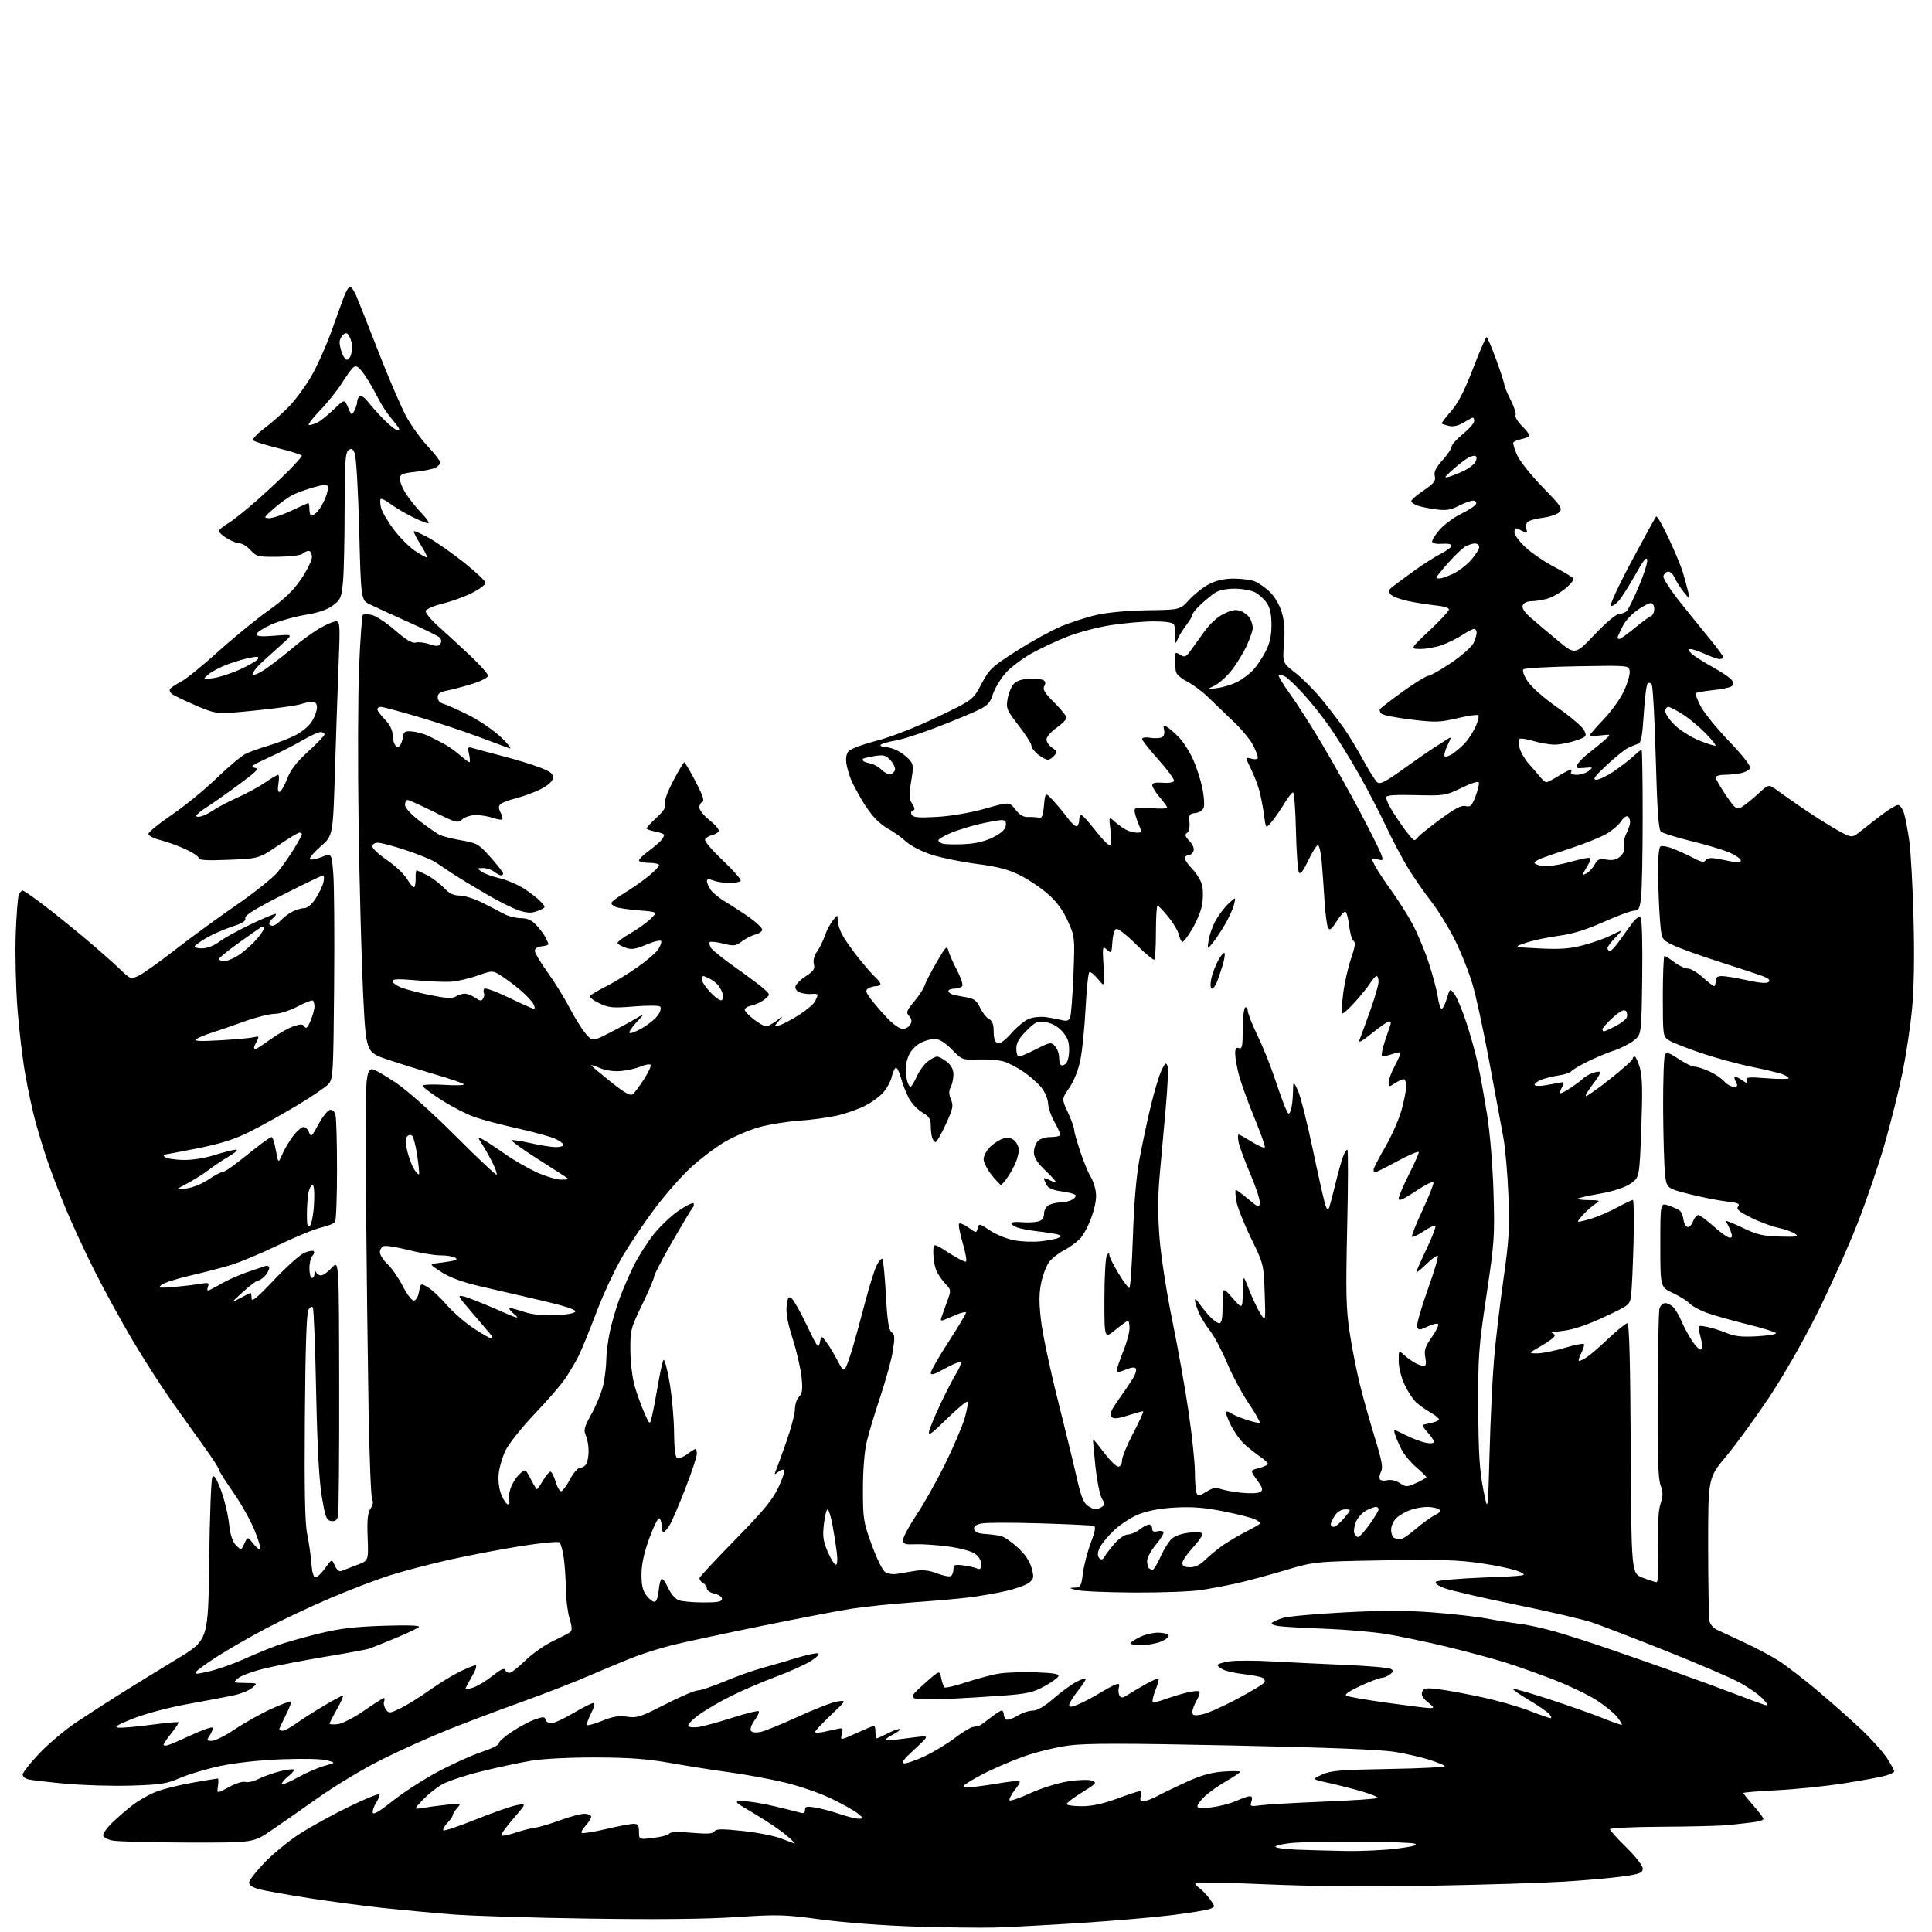 <?xml version="1.0" encoding="UTF-8" standalone="no"?>
<svg 
  version="1.1" 
  xmlns="http://www.w3.org/2000/svg" 
  xmlns:xlink="http://www.w3.org/1999/xlink" 
  xmlns:svg="http://www.w3.org/2000/svg"
  xmlns:rdf="http://www.w3.org/1999/02/22-rdf-syntax-ns#"
  xmlns:cc="http://creativecommons.org/ns#"
  xmlns:dc="http://purl.org/dc/elements/1.1/"
  viewBox="0 0 768 768"
  width="768"
  height="768"
>
<style>svg {background-color: white; }</style>"
<path stroke="none" fill="black" fill-rule="evenodd" d="M395.50,766.23C390.00,766.38 375.82,766.21 364.00,765.85C351.51,765.47 335.81,764.29 326.54,763.05C311.71,761.05 309.30,760.99 292.54,762.09C280.57,762.88 260.87,763.08 234.00,762.68C211.72,762.35 187.43,761.61 180.00,761.02C172.57,760.44 160.17,759.29 152.43,758.47C144.69,757.64 131.26,755.86 122.59,754.50C113.92,753.14 105.07,751.56 102.91,750.98C100.50,750.33 99.00,749.33 99.00,748.37C99.00,747.52 101.78,743.93 105.17,740.40C108.57,736.86 114.87,731.71 119.19,728.94C123.50,726.17 132.20,721.38 138.52,718.30C144.85,715.21 150.30,712.97 150.64,713.31C150.99,713.66 150.51,715.10 149.57,716.53C148.64,717.95 148.02,719.76 148.19,720.55C148.40,721.52 150.91,720.06 156.00,715.97C160.12,712.67 168.22,707.43 174.00,704.33C179.78,701.24 187.65,697.67 191.50,696.41C195.35,695.15 198.39,693.65 198.25,693.07C198.12,692.49 200.45,690.40 203.43,688.42C206.41,686.44 210.57,684.22 212.68,683.49C215.93,682.36 216.55,682.38 216.82,683.58C217.00,684.36 218.05,685.00 219.15,685.00C220.25,685.00 224.18,683.20 227.88,681.00C231.59,678.80 235.16,677.00 235.83,677.00C236.64,677.00 236.34,678.37 234.95,681.10C233.80,683.35 233.10,685.43 233.39,685.73C233.69,686.02 236.42,685.25 239.46,684.02C243.65,682.32 246.04,681.93 249.30,682.42C253.18,683.00 254.68,682.51 264.39,677.53C270.33,674.49 276.15,671.99 277.34,671.98C278.53,671.97 283.32,670.35 288.00,668.39C292.68,666.42 299.43,664.01 303.00,663.04C306.57,662.07 312.75,660.27 316.73,659.04C320.70,657.82 324.53,657.01 325.22,657.24C325.93,657.48 324.66,658.82 322.36,660.27C320.09,661.71 313.79,664.54 308.36,666.57C302.94,668.59 294.90,672.05 290.50,674.25C286.10,676.44 280.36,679.80 277.75,681.71C275.13,683.62 273.25,685.60 273.57,686.12C273.89,686.64 275.81,686.80 277.83,686.49C279.85,686.18 285.89,684.51 291.25,682.79C296.61,681.07 301.26,679.93 301.59,680.25C301.91,680.58 301.18,682.19 299.97,683.83C298.76,685.47 298.09,687.33 298.48,687.96C298.92,688.68 300.38,688.87 302.35,688.47C304.08,688.11 310.89,685.34 317.47,682.31C324.06,679.28 331.03,676.59 332.97,676.34C336.50,675.87 336.50,675.87 330.25,681.81C326.81,685.08 324.00,688.07 324.00,688.45C324.00,688.84 325.46,688.86 327.25,688.49C329.04,688.12 331.58,687.57 332.89,687.27C335.05,686.77 335.23,686.97 334.64,689.29C333.99,691.88 333.99,691.88 340.47,688.94C344.04,687.32 347.19,686.00 347.48,686.00C347.77,686.00 348.00,687.12 348.00,688.50C348.00,689.88 348.24,691.00 348.54,691.00C348.84,691.00 350.91,690.07 353.14,688.93C355.37,687.79 357.42,687.08 357.69,687.36C357.96,687.63 356.79,688.57 355.09,689.45C353.39,690.33 352.00,691.28 352.00,691.55C352.00,691.82 353.46,691.86 355.25,691.64C357.04,691.42 360.98,690.93 364.00,690.55C369.50,689.87 369.50,689.87 363.50,695.41C358.91,699.65 357.97,700.96 359.50,700.97C360.60,700.99 364.30,699.68 367.71,698.06C371.13,696.44 376.40,693.26 379.41,690.98C382.43,688.70 385.71,686.68 386.70,686.50C387.69,686.31 388.78,686.12 389.11,686.08C389.45,686.03 391.42,684.65 393.50,683.00C395.58,681.35 397.66,680.00 398.14,680.00C398.61,680.00 399.00,680.65 399.00,681.44C399.00,682.23 399.46,683.17 400.02,683.51C400.58,683.86 402.54,683.21 404.39,682.07C406.23,680.93 408.97,680.00 410.48,680.00C412.33,680.00 415.08,678.41 418.86,675.14C421.96,672.47 426.00,669.51 427.84,668.57C429.68,667.62 431.37,667.04 431.60,667.27C431.83,667.50 430.45,669.67 428.52,672.09C426.60,674.52 425.02,677.07 425.01,677.76C425.00,678.73 425.86,678.67 428.68,677.49C430.70,676.65 434.41,674.70 436.93,673.16C439.44,671.63 442.34,670.05 443.37,669.67C444.86,669.11 445.14,669.35 444.74,670.87C444.47,671.92 444.60,673.36 445.04,674.06C445.66,675.07 446.36,674.99 448.38,673.67C449.78,672.75 453.01,670.84 455.55,669.42C458.09,668.00 460.35,667.02 460.58,667.24C460.80,667.46 460.24,669.53 459.33,671.83C458.43,674.14 457.93,676.26 458.22,676.55C458.51,676.84 460.49,676.43 462.63,675.64C464.76,674.85 468.65,673.64 471.28,672.96C473.91,672.28 476.36,672.02 476.73,672.39C477.09,672.76 476.63,674.35 475.70,675.94C474.76,677.52 474.00,679.58 474.00,680.52C474.00,681.94 474.61,682.11 477.75,681.54C479.81,681.16 486.10,678.39 491.71,675.39C497.33,672.39 502.22,669.45 502.59,668.85C502.96,668.26 502.69,667.43 502.01,667.00C501.32,666.58 498.07,665.93 494.80,665.56C491.52,665.19 487.75,664.39 486.42,663.78C485.09,663.17 484.00,662.33 484.00,661.90C484.00,661.47 486.10,660.81 488.67,660.42C491.23,660.04 498.99,660.04 505.92,660.44C512.84,660.83 525.92,661.46 535.00,661.84C544.08,662.23 552.13,662.94 552.90,663.42C554.06,664.15 553.98,664.54 552.46,665.65C551.45,666.39 549.95,667.00 549.14,667.00C548.33,667.00 544.56,668.43 540.77,670.18C536.32,672.23 534.34,673.61 535.19,674.08C535.91,674.48 543.26,675.75 551.53,676.91C559.80,678.06 567.45,679.00 568.53,679.00C570.22,678.99 570.09,678.66 567.58,676.65C565.52,675.00 564.86,673.80 565.34,672.55C565.93,671.01 566.80,670.87 571.76,671.47C574.92,671.86 582.62,673.28 588.88,674.62C595.14,675.96 603.69,678.40 607.88,680.03C612.07,681.66 615.89,682.99 616.37,683.00C616.85,683.00 616.66,682.30 615.95,681.44C615.24,680.59 611.57,678.05 607.80,675.81C604.02,673.57 601.12,671.54 601.36,671.31C601.59,671.08 608.20,672.99 616.05,675.55C623.90,678.12 633.49,681.50 637.36,683.08C641.23,684.65 644.54,685.80 644.71,685.62C644.88,685.45 644.04,684.05 642.83,682.51C641.62,680.98 637.97,678.00 634.72,675.90C631.47,673.80 624.01,670.20 618.15,667.90C612.29,665.61 603.39,662.44 598.36,660.86C593.33,659.29 582.76,656.44 574.86,654.54C566.96,652.64 556.23,650.39 551.00,649.54C545.77,648.69 534.75,647.74 526.50,647.44C518.25,647.14 509.98,646.66 508.12,646.38C506.26,646.09 505.14,645.50 505.62,645.05C506.10,644.61 508.07,643.75 510.00,643.14C511.93,642.54 522.88,641.55 534.34,640.95C549.66,640.14 559.07,640.15 569.84,640.98C577.90,641.60 587.65,642.72 591.50,643.47C595.35,644.21 600.98,645.12 604.00,645.47C607.02,645.83 613.33,647.20 618.00,648.53C622.67,649.85 632.35,652.95 639.50,655.41C646.65,657.87 658.80,662.13 666.50,664.87C674.20,667.60 684.77,671.49 690.00,673.50C695.23,675.51 700.40,677.41 701.50,677.72C703.17,678.19 703.02,677.77 700.61,675.19C699.02,673.49 694.67,670.50 690.95,668.54C687.22,666.58 674.08,660.96 661.75,656.06C649.43,651.15 636.45,646.16 632.92,644.96C629.39,643.76 615.70,640.57 602.50,637.87C589.30,635.18 576.57,632.23 574.20,631.33C571.50,630.30 570.26,629.34 570.85,628.75C571.37,628.23 579.83,627.48 589.65,627.09C607.21,626.40 607.44,626.36 603.93,624.75C601.96,623.86 595.23,622.37 588.96,621.45C579.69,620.09 572.44,619.87 550.03,620.26C522.50,620.74 522.50,620.74 510.50,624.31C503.90,626.27 495.35,628.57 491.50,629.42C487.65,630.27 481.35,631.46 477.50,632.06C473.65,632.67 461.73,633.12 451.00,633.06C440.27,633.01 429.93,632.57 428.00,632.08C424.94,631.32 424.83,631.19 427.13,631.10C429.57,631.01 429.82,630.57 430.47,625.39C430.86,622.31 432.26,616.89 433.59,613.36C435.38,608.60 435.68,606.84 434.75,606.55C434.06,606.34 424.50,605.88 413.50,605.55C402.50,605.21 392.02,605.23 390.20,605.60C387.90,606.07 387.00,606.76 387.21,607.88C387.42,608.99 388.77,609.58 391.51,609.77C393.70,609.91 396.54,610.27 397.81,610.55C399.08,610.83 402.11,612.91 404.55,615.16C407.49,617.87 409.36,620.62 410.09,623.34C411.08,627.02 410.98,627.59 409.08,629.14C407.92,630.08 403.75,631.58 399.83,632.47C395.90,633.36 389.27,634.51 385.09,635.02C380.92,635.53 370.86,636.41 362.75,636.97C354.64,637.54 343.61,638.69 338.25,639.53C332.89,640.37 316.35,643.55 301.50,646.59C286.65,649.63 271.10,652.98 266.94,654.03C262.79,655.08 256.49,657.04 252.94,658.37C249.40,659.71 241.32,663.05 235.00,665.79C228.68,668.53 216.30,673.35 207.50,676.50C198.70,679.65 185.43,684.66 178.00,687.63C170.57,690.61 158.65,695.98 151.50,699.57C144.35,703.16 133.10,709.93 126.50,714.61C119.90,719.29 111.39,725.23 107.58,727.81C100.67,732.50 100.67,732.50 74.58,732.44C60.24,732.41 46.81,732.05 44.75,731.65C42.59,731.22 41.00,730.33 41.00,729.53C41.00,728.77 42.46,726.69 44.25,724.90C46.04,723.12 49.64,719.96 52.25,717.90C54.86,715.83 59.38,713.25 62.30,712.16C65.22,711.07 71.75,709.46 76.81,708.59C81.86,707.71 86.25,707.00 86.56,707.00C86.87,707.00 86.91,708.36 86.64,710.02C86.17,713.03 86.17,713.03 91.03,710.39C93.72,708.92 96.61,708.02 97.50,708.36C98.39,708.70 100.78,708.15 102.81,707.14C104.84,706.12 108.69,704.76 111.37,704.10C114.05,703.45 116.48,703.15 116.77,703.44C117.07,703.73 116.11,704.91 114.65,706.06C113.19,707.21 112.00,708.58 112.00,709.12C112.00,709.66 114.81,708.54 118.25,706.63C121.69,704.72 126.53,702.61 129.00,701.94C133.50,700.71 133.50,700.71 130.00,699.74C128.01,699.19 120.24,699.01 112.00,699.34C103.20,699.68 93.60,700.73 87.60,702.00C82.15,703.16 74.95,705.30 71.60,706.76C66.23,709.09 63.89,709.46 52.01,709.81C44.59,710.03 32.89,709.68 26.01,709.05C19.13,708.41 12.49,707.64 11.25,707.33C10.01,707.03 9.00,706.17 9.00,705.41C9.00,704.66 11.97,700.89 15.59,697.05C19.22,693.21 25.85,687.62 30.34,684.63C34.83,681.63 43.00,676.36 48.50,672.91C54.00,669.46 63.96,663.33 70.64,659.29C82.78,651.94 82.78,651.94 83.16,620.22C83.37,602.77 83.93,587.87 84.41,587.11C85.04,586.11 85.99,587.53 87.74,592.11C89.09,595.62 90.56,601.59 91.00,605.37C91.56,610.20 92.40,612.85 93.84,614.29C95.89,616.33 95.89,616.33 97.15,613.56C98.42,610.79 98.42,610.79 100.66,613.60C101.90,615.15 103.16,616.17 103.47,615.86C103.78,615.55 102.74,612.12 101.16,608.24C99.58,604.35 95.75,597.55 92.65,593.12C89.54,588.69 87.00,584.65 87.00,584.14C87.00,583.63 84.45,579.68 81.32,575.36C78.20,571.03 72.31,562.77 68.23,557.00C64.15,551.23 57.08,540.20 52.52,532.50C47.96,524.80 41.09,512.20 37.24,504.50C33.39,496.80 28.21,485.55 25.74,479.50C23.26,473.45 20.10,465.12 18.71,461.00C17.32,456.88 15.26,450.12 14.13,446.00C13.00,441.88 11.18,433.48 10.09,427.34C8.99,421.21 7.57,409.31 6.93,400.91C6.29,392.51 5.98,379.30 6.24,371.57C6.51,363.83 7.06,356.71 7.47,355.75C7.88,354.79 8.55,354.00 8.96,354.00C9.37,354.00 12.81,356.34 16.60,359.20C20.40,362.06 27.77,367.98 33.00,372.35C38.23,376.72 44.63,382.35 47.23,384.84C51.96,389.39 51.96,389.39 55.23,387.79C57.03,386.92 63.45,382.35 69.50,377.64C75.55,372.93 86.48,364.95 93.79,359.90C101.10,354.86 108.59,348.88 110.42,346.62C112.26,344.35 115.17,340.20 116.88,337.39C118.60,334.58 120.00,331.99 120.00,331.64C120.00,331.29 119.56,331.00 119.03,331.00C118.50,331.00 114.65,333.32 110.48,336.15C102.89,341.29 102.89,341.29 90.95,341.78C82.32,342.14 79.00,341.95 79.00,341.12C79.00,340.49 76.62,338.88 73.71,337.55C70.80,336.22 66.30,334.60 63.71,333.95C61.12,333.30 59.00,332.19 59.00,331.49C59.00,330.79 63.16,327.39 68.25,323.93C73.34,320.47 81.33,313.95 86.00,309.44C90.67,304.93 95.86,300.55 97.51,299.72C99.17,298.88 103.22,297.42 106.51,296.47C109.81,295.52 114.65,293.66 117.29,292.34C119.97,290.99 122.93,288.52 124.03,286.71C125.11,284.95 125.99,282.49 126.00,281.25C126.00,279.73 125.40,279.00 124.15,279.00C123.13,279.00 120.99,279.43 119.40,279.96C117.80,280.48 109.67,281.61 101.32,282.45C86.14,283.98 86.14,283.98 77.86,280.44C73.31,278.49 69.00,276.42 68.30,275.83C67.60,275.25 67.27,274.37 67.58,273.87C67.89,273.38 69.79,272.12 71.82,271.07C73.84,270.03 80.39,264.75 86.36,259.34C92.34,253.93 101.34,246.55 106.36,242.95C113.16,238.08 116.59,234.80 119.75,230.11C122.09,226.65 124.00,222.73 124.00,221.41C124.00,220.08 123.41,219.00 122.70,219.00C121.98,219.00 120.90,219.50 120.29,220.11C119.68,220.72 115.41,221.26 110.65,221.32C102.59,221.41 101.98,221.27 99.61,218.71C98.23,217.22 96.29,216.00 95.30,216.00C94.31,215.99 92.04,215.10 90.25,214.01C88.46,212.92 87.00,211.62 87.00,211.11C87.00,210.61 88.62,209.24 90.60,208.07C92.58,206.91 97.86,202.70 102.33,198.72C106.81,194.75 112.61,189.31 115.23,186.64C117.85,183.96 119.99,181.49 119.99,181.14C119.98,180.79 115.82,179.47 110.74,178.21C105.67,176.95 101.13,175.53 100.66,175.06C100.19,174.59 102.19,172.42 105.15,170.21C108.09,168.01 112.58,164.02 115.12,161.35C117.66,158.68 121.56,153.35 123.78,149.50C126.00,145.65 129.45,138.00 131.45,132.50C133.44,127.00 135.77,120.59 136.62,118.25C137.47,115.91 138.59,114.00 139.10,114.00C139.61,114.00 140.68,115.46 141.48,117.25C142.27,119.04 146.31,129.22 150.44,139.87C154.58,150.52 159.63,162.22 161.67,165.87C163.70,169.52 167.54,174.79 170.19,177.60C172.83,180.40 175.00,183.20 175.00,183.81C175.00,184.43 174.19,185.36 173.20,185.89C172.21,186.42 168.61,187.17 165.20,187.56C159.66,188.18 159.00,188.50 159.00,190.49C159.00,191.72 160.17,194.47 161.60,196.61C163.03,198.75 165.82,202.19 167.80,204.25C169.78,206.31 170.85,208.00 170.17,208.00C169.49,208.00 166.59,206.82 163.72,205.39C160.85,203.95 157.01,201.66 155.18,200.29C153.36,198.92 151.63,198.04 151.34,198.33C151.05,198.62 151.09,200.13 151.43,201.68C151.77,203.23 154.03,207.14 156.44,210.37C158.86,213.60 162.77,217.52 165.13,219.08C167.48,220.64 169.57,221.76 169.77,221.56C169.97,221.36 168.78,219.03 167.13,216.38C165.47,213.72 164.29,211.38 164.50,211.17C164.71,210.96 167.31,212.10 170.28,213.71C173.26,215.32 179.58,219.74 184.34,223.52C189.10,227.31 193.00,230.98 193.00,231.68C193.00,232.39 190.64,234.17 187.75,235.64C184.86,237.12 179.61,239.04 176.08,239.91C172.54,240.78 169.46,242.10 169.22,242.82C168.98,243.55 171.41,246.48 174.62,249.32C177.82,252.17 183.50,257.39 187.22,260.91C190.95,264.44 194.00,267.91 194.00,268.62C194.00,269.34 191.16,270.80 187.61,271.89C184.09,272.98 179.59,274.17 177.61,274.55C174.90,275.05 174.00,275.72 174.00,277.20C174.00,278.42 174.87,279.41 176.25,279.77C177.48,280.10 181.98,282.11 186.24,284.24C190.50,286.37 196.35,290.38 199.25,293.14C202.14,295.91 203.60,297.85 202.50,297.47C201.40,297.09 195.78,294.99 190.00,292.81C184.22,290.64 173.50,287.09 166.17,284.93C158.83,282.77 152.20,281.00 151.42,281.00C150.64,281.00 150.00,281.43 150.00,281.97C150.00,282.50 151.35,284.31 153.00,286.00C154.83,287.87 156.01,290.13 156.02,291.78C156.02,293.28 156.45,295.17 156.97,295.99C157.59,296.97 158.25,297.14 158.87,296.49C159.40,295.95 159.98,294.38 160.17,293.00C160.46,290.84 160.95,290.54 163.81,290.76C165.63,290.91 168.56,291.71 170.31,292.55C172.06,293.39 174.85,294.80 176.50,295.69C178.15,296.57 180.98,298.58 182.78,300.15C184.59,301.72 186.31,303.00 186.61,303.00C186.91,303.00 186.85,301.58 186.47,299.85C185.82,296.90 185.92,296.75 188.14,297.43C189.44,297.82 194.78,299.25 200.00,300.61C205.22,301.96 211.89,304.02 214.80,305.17C219.07,306.86 220.04,307.68 219.80,309.33C219.61,310.61 217.80,312.25 215.00,313.68C212.53,314.93 208.14,316.55 205.25,317.28C202.36,318.01 199.51,319.09 198.91,319.69C198.12,320.48 198.14,321.39 198.99,322.98C199.63,324.18 199.92,325.41 199.63,325.70C199.34,325.99 197.66,325.73 195.90,325.12C194.14,324.50 191.12,324.00 189.18,324.00C187.24,324.00 184.81,324.77 183.78,325.70C181.99,327.32 181.42,327.17 172.44,322.70C167.23,320.12 162.53,318.00 161.99,318.00C161.44,318.00 161.00,318.87 161.00,319.94C161.00,321.13 163.24,323.60 166.75,326.29C169.91,328.71 173.43,331.19 174.57,331.79C175.71,332.39 179.65,333.40 183.34,334.04C189.66,335.15 190.30,335.52 195.01,340.80C197.76,343.88 200.00,346.76 200.00,347.20C200.00,347.64 199.64,348.00 199.19,348.00C198.75,348.00 197.51,347.34 196.44,346.53C195.37,345.72 193.38,345.06 192.00,345.06C189.65,345.06 189.61,345.15 191.33,346.45C192.34,347.21 195.49,348.38 198.33,349.04C201.17,349.69 205.55,351.52 208.06,353.10C210.56,354.67 213.62,357.03 214.85,358.34C217.09,360.72 217.09,360.72 213.99,362.00C211.52,363.03 210.05,363.04 206.70,362.06C204.39,361.39 198.22,358.32 193.00,355.25C187.78,352.18 181.75,348.51 179.62,347.09C177.48,345.66 174.56,343.71 173.12,342.76C171.68,341.80 166.45,339.66 161.50,338.01C156.55,336.35 151.48,335.00 150.25,335.00C148.94,335.00 148.00,335.61 148.00,336.46C148.00,337.27 150.64,339.72 153.87,341.91C157.10,344.11 160.72,347.55 161.91,349.58C163.11,351.60 164.36,352.98 164.69,352.64C165.03,352.30 165.27,350.67 165.22,349.01C165.17,347.36 165.35,346.00 165.61,346.00C165.87,346.00 167.75,346.86 169.79,347.91C171.83,348.96 174.82,351.21 176.44,352.91C178.59,355.17 180.28,356.00 182.74,356.00C184.60,356.00 188.67,357.29 191.81,358.88C194.94,360.46 198.85,362.48 200.50,363.37C202.15,364.26 205.10,364.99 207.06,364.99C209.66,365.00 211.32,365.75 213.19,367.75C214.60,369.26 216.26,371.48 216.88,372.68C217.50,373.89 218.00,375.09 218.00,375.37C218.00,375.64 216.76,376.01 215.25,376.18C213.49,376.39 212.54,377.07 212.61,378.07C212.67,378.94 214.97,382.76 217.71,386.57C220.46,390.38 224.36,396.68 226.39,400.58C228.41,404.47 231.29,409.09 232.78,410.83C235.50,414.01 235.50,414.01 242.00,410.72C245.57,408.91 250.30,406.36 252.50,405.05C256.50,402.66 256.50,402.66 253.07,406.31C251.18,408.32 249.92,410.26 250.27,410.61C250.62,410.96 252.96,410.04 255.46,408.57C257.97,407.11 260.75,404.78 261.66,403.40C262.60,401.96 262.91,400.56 262.40,400.11C261.90,399.67 257.23,399.66 252.00,400.08C243.58,400.76 242.02,400.62 238.25,398.83C235.91,397.73 234.25,396.41 234.56,395.91C234.87,395.41 237.68,393.72 240.81,392.16C243.94,390.60 249.56,387.17 253.30,384.55C257.04,381.92 260.80,378.71 261.64,377.42C262.49,376.12 263.03,374.63 262.84,374.11C262.65,373.59 260.06,374.19 257.07,375.46C252.75,377.29 251.05,377.57 248.82,376.79C247.26,376.25 245.77,375.44 245.50,375.00C245.22,374.55 247.36,372.85 250.25,371.21C253.14,369.58 256.85,366.94 258.50,365.37C261.50,362.50 261.50,362.50 254.00,361.90C249.88,361.56 245.71,360.95 244.75,360.54C243.79,360.12 243.00,359.42 243.00,358.98C243.00,358.53 245.36,356.73 248.25,354.97C251.14,353.21 255.41,350.21 257.75,348.32C260.09,346.42 262.00,344.45 262.00,343.93C262.00,343.42 260.20,343.00 258.00,343.00C255.80,343.00 254.00,342.57 254.00,342.05C254.00,341.53 255.69,339.87 257.75,338.36C259.81,336.85 262.06,334.94 262.75,334.12C263.44,333.29 264.00,332.30 264.00,331.92C264.00,331.54 262.43,330.93 260.50,330.57C258.57,330.20 257.00,329.64 257.00,329.30C257.00,328.97 258.81,327.02 261.02,324.98C263.86,322.36 264.85,320.77 264.38,319.55C263.97,318.49 265.20,315.03 267.61,310.43C269.75,306.35 271.73,303.02 272.00,303.02C272.27,303.02 274.30,306.46 276.50,310.67C279.27,315.97 280.12,318.45 279.25,318.74C278.56,318.98 278.00,319.99 278.00,321.00C278.00,322.01 279.82,324.27 282.04,326.03C284.27,327.80 285.92,329.73 285.72,330.34C285.52,330.95 284.29,331.69 283.00,332.00C281.71,332.31 280.47,333.10 280.25,333.76C280.03,334.42 283.25,338.18 287.41,342.11C291.56,346.03 294.72,349.64 294.42,350.12C294.13,350.60 292.14,351.00 290.01,351.00C287.87,351.00 284.98,350.56 283.57,350.02C281.66,349.30 281.00,349.37 281.00,350.30C281.00,350.99 281.71,352.56 282.57,353.80C283.43,355.03 286.25,357.28 288.82,358.78C291.39,360.29 295.64,363.07 298.25,364.96C300.86,366.84 303.00,368.92 303.00,369.58C303.00,370.24 301.83,371.08 300.40,371.44C298.97,371.79 296.53,373.03 294.97,374.18C292.41,376.08 291.70,376.16 287.45,375.09C284.87,374.44 282.49,374.18 282.16,374.50C281.84,374.83 282.04,375.86 282.62,376.80C283.20,377.73 287.69,381.32 292.59,384.77C297.49,388.22 302.56,392.02 303.85,393.23C306.21,395.41 306.21,395.41 303.92,397.27C302.66,398.29 300.36,399.38 298.81,399.69C297.27,400.00 296.02,400.76 296.04,401.38C296.06,401.99 297.70,403.74 299.70,405.25C301.69,406.76 303.86,408.00 304.53,408.00C305.19,408.00 307.03,407.01 308.62,405.80C311.50,403.60 311.50,403.60 309.50,405.93C307.50,408.27 307.50,408.27 310.00,407.49C311.38,407.07 314.83,405.23 317.69,403.41C320.54,401.59 323.35,399.21 323.94,398.12C324.52,397.03 325.00,395.84 325.00,395.49C325.00,395.14 323.99,394.97 322.75,395.11C321.51,395.26 319.46,395.03 318.19,394.60C316.78,394.13 316.01,393.18 316.21,392.16C316.38,391.25 318.23,389.40 320.32,388.05C323.42,386.04 324.01,385.16 323.53,383.24C323.15,381.76 323.63,379.90 324.83,378.20C325.87,376.71 327.24,373.93 327.88,372.00C328.52,370.07 329.92,367.38 331.00,366.00C332.96,363.50 332.96,363.50 332.98,365.80C332.99,367.06 333.74,369.54 334.64,371.30C335.54,373.06 338.41,377.20 341.03,380.50C343.64,383.80 346.73,387.36 347.89,388.40C349.05,389.45 350.00,390.69 350.00,391.15C350.00,391.62 349.21,392.01 348.25,392.02C347.29,392.02 345.87,392.43 345.10,392.92C343.94,393.65 344.12,394.38 346.10,397.03C347.42,398.80 350.35,402.22 352.62,404.62C354.92,407.07 357.65,409.00 358.82,409.00C359.96,409.00 361.34,408.21 361.88,407.25C362.58,406.00 362.44,405.04 361.40,403.89C360.09,402.45 360.32,401.81 363.41,398.11C365.32,395.83 367.19,392.95 367.57,391.73C367.94,390.50 370.08,386.36 372.31,382.51C376.03,376.11 376.42,375.74 377.03,378.01C377.40,379.38 378.93,382.84 380.44,385.71C381.94,388.58 382.88,391.39 382.52,391.96C382.17,392.53 380.78,393.00 379.44,393.00C378.10,393.00 377.00,393.42 377.00,393.93C377.00,394.45 377.79,395.08 378.75,395.35C379.71,395.61 382.17,396.11 384.22,396.45C387.21,396.96 388.27,397.77 389.60,400.57C390.51,402.50 392.10,404.52 393.13,405.07C394.48,405.79 395.00,407.19 395.00,410.07C395.00,412.72 395.51,414.26 396.52,414.65C397.51,415.03 399.43,413.66 401.99,410.75C404.16,408.29 407.28,405.71 408.93,405.03C410.59,404.34 413.64,404.02 415.72,404.31C417.80,404.60 420.67,405.14 422.11,405.51C424.10,406.02 424.88,405.75 425.42,404.35C425.80,403.35 426.38,395.75 426.71,387.47C427.29,372.52 427.27,372.36 424.48,366.13C422.54,361.81 420.08,358.47 416.58,355.39C413.79,352.93 408.74,349.55 405.37,347.88C400.78,345.61 396.50,344.49 388.37,343.44C382.39,342.67 374.37,341.04 370.54,339.83C366.43,338.52 362.13,336.31 360.04,334.44C358.09,332.70 355.15,330.58 353.50,329.73C351.85,328.87 349.31,326.90 347.85,325.34C346.39,323.78 344.01,320.48 342.56,318.00C341.11,315.52 339.31,312.15 338.56,310.50C337.80,308.85 336.89,305.93 336.54,304.00C336.12,301.75 336.35,299.88 337.19,298.77C337.95,297.77 342.57,295.99 348.21,294.53C354.09,293.02 363.62,289.31 372.34,285.14C386.75,278.26 386.75,278.26 390.13,271.90C393.25,266.00 394.27,265.04 404.00,258.82C409.77,255.12 417.73,250.73 421.68,249.05C425.62,247.38 432.15,245.27 436.18,244.38C440.47,243.43 448.79,242.68 456.29,242.58C469.08,242.41 469.08,242.41 472.79,238.35C474.83,236.12 478.39,233.33 480.71,232.15C483.50,230.72 486.77,230.00 490.40,230.00C493.41,230.00 497.14,230.48 498.68,231.06C500.23,231.65 502.97,233.55 504.78,235.28C506.73,237.17 508.65,240.46 509.53,243.43C510.57,246.92 510.83,250.65 510.41,255.95C509.81,263.50 509.81,263.50 514.97,267.50C517.81,269.70 522.51,274.43 525.43,278.00C528.34,281.57 532.31,286.75 534.24,289.50C536.17,292.25 539.62,297.95 541.92,302.16C544.21,306.38 546.71,310.35 547.48,310.98C548.58,311.90 550.69,310.83 557.68,305.82C562.53,302.34 567.85,298.63 569.50,297.58C571.15,296.53 573.54,295.00 574.81,294.18C577.11,292.70 577.11,292.70 575.38,296.34C574.42,298.34 573.93,300.27 574.29,300.62C574.65,300.98 576.05,300.54 577.42,299.64C578.79,298.75 581.01,296.82 582.37,295.36C583.72,293.90 585.61,290.97 586.57,288.84C587.53,286.72 588.02,284.69 587.67,284.34C587.32,283.98 583.56,284.51 579.31,285.51C572.36,287.15 570.55,287.20 561.05,286.05C555.25,285.35 549.94,284.33 549.26,283.78C548.58,283.22 548.26,282.40 548.54,281.93C548.83,281.47 552.92,278.31 557.63,274.90C562.35,271.50 566.94,268.67 567.85,268.61C568.76,268.54 572.89,266.18 577.04,263.36C581.18,260.54 585.12,257.03 585.79,255.57C586.45,254.10 587.00,252.25 587.00,251.45C587.00,250.65 586.54,250.00 585.98,250.00C585.42,250.00 583.28,251.11 581.23,252.46C579.18,253.81 575.53,255.61 573.12,256.46C570.72,257.31 566.89,257.99 564.62,257.97C560.50,257.94 560.50,257.94 568.25,250.63C572.51,246.61 576.00,242.84 576.00,242.25C576.00,241.67 573.86,240.99 571.25,240.73C568.64,240.48 563.71,239.72 560.29,239.04C556.87,238.36 553.51,237.12 552.82,236.29C551.78,235.04 551.93,234.49 553.68,233.14C554.84,232.24 558.65,229.42 562.15,226.89C565.64,224.35 570.41,221.30 572.75,220.12C575.09,218.93 577.00,217.48 577.00,216.90C577.00,216.30 575.44,215.98 573.33,216.16C571.31,216.34 569.50,216.01 569.31,215.43C569.12,214.85 570.43,212.68 572.23,210.61C574.03,208.54 577.96,205.64 580.96,204.17C583.96,202.70 586.59,200.94 586.79,200.25C587.00,199.56 586.44,199.00 585.54,199.00C584.65,199.00 582.09,199.94 579.85,201.08C576.54,202.77 574.81,203.02 570.64,202.45C567.81,202.07 564.49,201.37 563.25,200.90C562.01,200.43 561.00,199.66 561.00,199.18C561.00,198.70 563.23,196.79 565.96,194.93C570.06,192.13 570.82,191.15 570.35,189.26C569.93,187.57 570.71,185.96 573.39,182.99C575.38,180.79 577.00,178.37 577.00,177.62C577.00,176.86 579.02,174.58 581.50,172.55C583.97,170.53 586.00,168.22 586.00,167.43C586.00,166.64 585.79,166.00 585.52,166.00C585.26,166.00 583.59,166.88 581.81,167.97C579.71,169.24 577.69,169.72 576.04,169.33C574.64,168.99 573.33,168.58 573.13,168.40C572.92,168.23 574.55,166.05 576.74,163.56C579.60,160.31 582.09,155.50 585.55,146.52C588.21,139.63 590.63,134.01 590.94,134.02C591.25,134.02 592.96,138.04 594.75,142.94C596.54,147.83 598.00,152.34 598.00,152.95C598.00,153.57 599.14,156.32 600.54,159.07C601.93,161.82 602.79,164.52 602.45,165.07C602.11,165.62 603.22,167.49 604.92,169.23C606.61,170.96 608.00,172.71 608.00,173.11C608.00,173.51 606.66,174.14 605.01,174.50C603.37,174.86 601.82,175.48 601.58,175.87C601.34,176.27 602.01,178.54 603.08,180.93C604.15,183.31 608.70,189.04 613.21,193.65C620.62,201.24 621.24,202.18 619.83,203.60C618.98,204.45 616.30,205.40 613.89,205.71C611.47,206.02 608.75,206.65 607.84,207.12C606.76,207.68 606.37,208.71 606.74,210.10C607.23,211.99 607.06,212.10 605.21,211.11C604.07,210.50 602.88,210.00 602.57,210.00C602.25,210.00 602.00,210.75 602.00,211.67C602.00,212.59 603.92,215.18 606.26,217.42C608.60,219.66 613.76,223.20 617.72,225.28C621.68,227.37 625.17,229.47 625.47,229.95C625.77,230.44 624.33,232.23 622.26,233.94C620.19,235.65 616.92,237.48 615.00,238.01C613.08,238.55 610.25,238.99 608.72,238.99C607.08,239.00 605.68,239.67 605.32,240.62C604.89,241.72 605.95,243.34 608.60,245.65C610.74,247.53 615.57,251.60 619.33,254.71C626.16,260.35 626.16,260.35 633.95,252.18C638.65,247.24 642.54,244.00 643.75,244.00C644.85,244.00 646.24,243.42 646.83,242.71C647.41,242.00 649.51,237.64 651.49,233.02C653.47,228.40 654.95,223.69 654.79,222.56C654.58,221.08 653.27,222.70 650.14,228.32C647.74,232.62 644.79,237.30 643.57,238.71C642.35,240.13 640.89,241.11 640.32,240.89C639.76,240.68 643.44,232.73 648.50,223.23C653.57,213.72 658.00,205.66 658.35,205.32C658.70,204.97 660.96,208.91 663.38,214.09C665.80,219.27 668.31,225.30 668.96,227.50C669.62,229.70 670.54,233.07 671.01,235.00C671.87,238.50 671.87,238.50 669.42,235.50C668.08,233.85 666.42,231.25 665.74,229.73C665.05,228.18 663.84,227.08 663.01,227.24C662.19,227.39 661.39,228.23 661.22,229.09C661.06,229.95 664.12,234.67 668.04,239.58C671.96,244.48 677.38,251.19 680.08,254.48C682.79,257.77 685.00,260.81 685.00,261.23C685.00,261.65 684.37,262.00 683.61,262.00C682.84,262.00 680.26,261.11 677.86,260.02C675.46,258.93 672.84,258.03 672.04,258.02C670.85,258.00 670.90,258.33 672.29,259.72C673.23,260.66 677.04,263.10 680.75,265.14C684.46,267.18 687.95,269.57 688.50,270.45C689.21,271.60 689.11,272.30 688.16,272.90C687.42,273.36 684.08,274.02 680.74,274.37C677.40,274.72 674.42,275.25 674.12,275.54C673.83,275.84 674.69,278.19 676.04,280.76C677.39,283.33 682.49,289.60 687.37,294.69C692.68,300.23 696.02,304.50 695.70,305.33C695.41,306.09 693.73,307.00 691.96,307.36C690.19,307.71 687.23,308.00 685.38,308.00C683.52,308.00 682.00,308.47 682.00,309.05C682.00,309.64 683.82,312.79 686.04,316.07C689.70,321.45 690.29,321.91 692.19,320.90C693.34,320.28 696.27,317.95 698.68,315.73C703.07,311.68 703.07,311.68 706.29,314.06C708.05,315.37 712.88,318.74 717.00,321.56C721.12,324.37 727.12,328.15 730.32,329.95C736.14,333.22 736.14,333.22 739.82,330.28C741.84,328.66 745.67,325.69 748.33,323.67C750.98,321.65 753.76,320.00 754.50,320.00C755.24,320.00 756.31,321.46 756.87,323.25C757.44,325.04 758.40,330.10 759.00,334.50C759.60,338.90 760.36,352.85 760.68,365.50C761.06,380.23 760.85,392.99 760.08,401.00C759.43,407.88 757.75,419.12 756.35,426.00C754.95,432.88 751.83,445.48 749.40,454.00C746.98,462.52 741.99,477.15 738.32,486.50C734.65,495.85 727.39,512.02 722.18,522.43C716.65,533.49 708.65,547.43 702.95,555.93C697.58,563.94 689.99,574.33 686.09,579.00C679.00,587.50 679.00,587.50 679.02,615.00C679.02,630.12 679.28,643.46 679.60,644.63C679.91,645.80 681.14,647.21 682.33,647.77C683.53,648.33 688.39,650.59 693.15,652.80C697.91,655.01 704.21,658.36 707.15,660.24C710.09,662.13 717.00,667.46 722.50,672.08C728.00,676.71 735.83,683.65 739.91,687.50C743.99,691.35 748.60,696.50 750.16,698.95C751.72,701.39 753.00,703.74 753.00,704.16C753.00,704.58 751.27,705.39 749.15,705.96C747.03,706.53 739.49,707.90 732.40,709.00C725.30,710.10 713.54,711.29 706.25,711.65C698.96,712.01 693.00,712.51 693.00,712.75C693.00,712.99 694.80,715.24 697.00,717.74C699.20,720.24 701.00,722.64 701.00,723.08C701.00,723.52 699.09,724.11 696.75,724.40C694.41,724.69 690.02,725.19 687.00,725.50C683.98,725.81 672.16,726.11 660.75,726.16C649.34,726.21 640.00,726.65 640.00,727.14C640.00,727.62 642.92,730.88 646.50,734.39C650.22,738.03 653.00,741.62 653.00,742.77C653.00,744.50 651.97,744.92 645.25,745.88C640.99,746.49 630.52,747.43 621.99,747.96C613.46,748.49 589.61,749.23 568.99,749.60C544.67,750.03 521.72,749.85 503.66,749.06C488.34,748.40 475.55,748.12 475.22,748.45C474.89,748.78 475.58,749.72 476.76,750.54C477.93,751.36 479.84,753.38 481.01,755.02C483.13,758.00 483.13,758.00 480.82,758.87C479.54,759.34 472.65,760.46 465.50,761.34C458.35,762.22 441.93,763.62 429.00,764.45C416.07,765.28 401.00,766.08 395.50,766.23zM534.93,735.80C541.22,735.91 550.43,735.48 555.40,734.84C561.59,734.05 563.82,733.44 562.47,732.91C561.39,732.49 551.23,732.11 539.90,732.07C528.56,732.03 516.53,732.29 513.15,732.64C509.77,733.00 507.00,733.65 507.00,734.10C507.00,734.55 510.71,735.07 515.25,735.26C519.79,735.44 528.64,735.68 534.93,735.80zM316.00,732.86C316.27,732.90 314.70,731.38 312.50,729.50C310.30,727.61 304.68,723.81 300.00,721.04C291.50,716.01 291.50,716.01 295.50,716.01C297.70,716.01 303.32,716.92 308.00,718.04C312.68,719.15 317.29,720.30 318.25,720.60C319.43,720.96 320.00,720.59 320.00,719.48C320.00,718.09 320.67,717.94 324.19,718.53C326.50,718.92 330.85,720.09 333.85,721.12C336.86,722.15 340.26,722.99 341.41,722.98C343.40,722.96 343.38,722.86 341.00,720.90C339.62,719.77 334.84,717.09 330.38,714.93C325.91,712.78 317.58,709.91 311.88,708.55C306.17,707.20 296.32,705.38 290.00,704.52C283.68,703.66 273.10,701.99 266.50,700.82C257.42,699.20 250.24,698.66 237.00,698.62C227.03,698.58 216.06,699.11 211.50,699.86C207.10,700.58 198.13,702.48 191.58,704.09C185.02,705.70 177.82,708.10 175.58,709.42C173.33,710.75 169.93,713.50 168.00,715.54C164.50,719.25 164.50,719.25 168.00,718.68C169.93,718.36 174.20,717.80 177.50,717.42C183.41,716.74 183.47,716.76 181.75,718.70C180.79,719.77 180.00,721.04 180.00,721.51C180.00,721.99 179.02,723.41 177.83,724.68C176.64,725.95 175.93,727.26 176.26,727.59C176.59,727.92 182.40,725.97 189.18,723.25C195.96,720.53 203.26,717.98 205.42,717.58C209.33,716.85 209.33,716.85 204.03,722.96C201.12,726.32 198.99,729.33 199.30,729.64C199.62,729.95 202.18,729.44 205.01,728.50C207.83,727.56 211.35,726.66 212.82,726.50C214.30,726.34 218.65,725.05 222.50,723.63C226.35,722.21 230.74,721.03 232.25,721.02C233.76,721.01 235.00,721.53 235.00,722.19C235.00,722.84 234.02,724.41 232.83,725.68C231.64,726.95 230.93,728.26 231.26,728.60C231.59,728.93 235.89,728.25 240.81,727.10C245.72,725.94 250.70,725.00 251.87,725.00C253.59,725.00 254.00,725.60 254.00,728.14C254.00,731.28 254.00,731.28 259.71,730.60C262.85,730.23 265.71,729.46 266.07,728.89C266.50,728.20 269.54,728.08 274.96,728.56C281.19,729.10 283.40,728.97 284.00,728.00C284.62,726.99 286.91,726.96 295.27,727.84C301.03,728.45 307.94,729.81 310.63,730.87C313.31,731.93 315.73,732.82 316.00,732.86zM481.71,718.43C484.84,718.04 489.23,716.89 491.46,715.88C493.68,714.87 496.09,714.03 496.82,714.02C497.71,714.01 497.92,714.69 497.46,716.11C496.83,718.10 497.05,718.19 501.15,717.62C503.54,717.29 514.83,716.64 526.24,716.18C537.65,715.72 547.26,715.07 547.60,714.73C547.94,714.40 545.13,713.22 541.36,712.12C537.59,711.02 531.58,709.49 528.00,708.71C521.50,707.30 521.50,707.30 525.50,705.44C528.94,703.84 532.70,703.53 552.35,703.19C564.92,702.98 574.82,702.46 574.35,702.03C573.88,701.60 571.14,700.48 568.25,699.54C565.36,698.61 559.29,697.21 554.75,696.44C549.12,695.49 528.60,694.67 490.11,693.86C446.91,692.95 431.67,692.95 424.91,693.85C420.06,694.50 412.13,696.41 407.30,698.11C402.46,699.81 395.01,703.00 390.75,705.21C386.49,707.42 383.00,709.58 383.00,710.02C383.00,710.45 384.91,710.59 387.25,710.32C389.59,710.06 393.95,709.42 396.93,708.92C399.92,708.41 403.21,708.00 404.23,708.00C405.90,708.00 405.81,708.38 403.41,711.53C401.93,713.47 401.00,715.33 401.34,715.68C401.68,716.02 405.46,714.70 409.73,712.75C414.06,710.78 420.68,708.72 424.67,708.11C428.75,707.48 432.81,707.37 434.09,707.84C436.15,708.60 435.82,708.99 430.17,712.48C426.78,714.57 424.00,716.67 424.00,717.14C424.00,717.61 426.67,718.00 429.93,718.00C434.05,718.00 438.35,717.08 444.00,715.00C448.48,713.35 452.59,712.00 453.14,712.00C453.69,712.00 453.85,712.90 453.50,714.00C453.04,715.46 453.32,716.00 454.55,716.00C455.47,716.00 457.86,715.12 459.86,714.05C461.86,712.98 467.10,710.45 471.50,708.42C477.32,705.74 481.34,704.60 486.25,704.23C489.96,703.96 493.00,703.98 493.00,704.29C493.00,704.60 490.56,706.25 487.57,707.96C484.58,709.67 480.76,712.36 479.07,713.93C477.38,715.51 476.00,717.33 476.00,717.97C476.00,718.81 477.61,718.94 481.71,718.43zM66.75,693.73C67.71,693.45 71.94,691.63 76.15,689.68C80.36,687.73 84.08,686.41 84.41,686.74C84.74,687.07 84.32,688.39 83.48,689.67C82.04,691.88 82.08,692.00 84.24,692.00C85.49,692.00 89.63,689.92 93.43,687.37C97.23,684.82 103.69,681.20 107.80,679.33C111.90,677.46 115.46,676.13 115.70,676.37C115.94,676.61 114.98,679.08 113.57,681.87C112.16,684.65 111.00,687.17 111.00,687.47C111.00,687.76 111.61,688.00 112.35,688.00C113.09,688.00 115.45,686.73 117.60,685.18C119.74,683.64 124.68,680.49 128.56,678.18C132.44,675.88 135.93,674.00 136.32,674.00C136.70,674.00 135.66,676.40 134.01,679.33C132.35,682.26 131.00,684.90 131.00,685.20C131.00,685.50 132.46,685.57 134.25,685.38C136.07,685.17 140.69,682.81 144.74,680.01C148.72,677.25 152.25,675.00 152.59,675.00C152.93,675.00 152.97,675.63 152.68,676.40C152.38,677.17 152.70,678.58 153.40,679.53C154.58,681.14 154.92,681.12 159.08,679.13C161.51,677.97 166.65,674.78 170.50,672.05C174.35,669.32 179.83,665.94 182.69,664.54C185.54,663.14 188.40,662.00 189.03,662.00C189.69,662.00 189.08,663.90 187.60,666.43C186.17,668.86 185.00,671.09 185.00,671.38C185.00,671.66 186.46,671.39 188.25,670.78C190.04,670.17 193.49,668.06 195.91,666.08C198.80,663.74 200.47,662.93 200.75,663.75C200.98,664.44 201.76,665.00 202.48,665.00C203.21,665.00 206.03,662.81 208.76,660.14C211.49,657.47 216.37,654.02 219.61,652.47C222.85,650.92 226.01,649.27 226.64,648.79C227.49,648.15 227.43,646.75 226.39,643.31C225.63,640.76 224.97,635.49 224.93,631.59C224.89,627.69 224.52,622.13 224.10,619.23C223.69,616.33 222.94,613.58 222.43,613.13C221.92,612.67 214.97,613.33 207.00,614.60C199.03,615.87 186.20,618.32 178.50,620.05C170.80,621.78 160.22,624.56 155.00,626.22C149.78,627.88 139.20,631.92 131.50,635.19C123.80,638.47 112.33,643.87 106.00,647.20C99.67,650.54 91.05,655.47 86.84,658.17C82.63,660.87 78.66,663.70 78.03,664.46C77.06,665.63 77.88,665.62 83.14,664.39C86.59,663.59 92.80,661.40 96.95,659.53C101.10,657.66 106.97,655.24 110.00,654.14C113.03,653.04 120.45,650.92 126.50,649.44C135.08,647.34 140.81,646.64 152.50,646.27C162.30,645.96 167.15,646.13 166.50,646.77C165.95,647.31 161.68,649.33 157.00,651.26C152.32,653.20 147.68,655.05 146.68,655.39C145.67,655.72 138.05,657.13 129.74,658.51C121.43,659.89 110.67,661.96 105.83,663.09C100.98,664.23 96.00,666.01 94.76,667.05C92.50,668.93 92.50,668.93 97.50,669.00C102.50,669.07 102.50,669.07 100.22,670.97C98.96,672.01 95.59,673.36 92.72,673.97C89.85,674.57 81.65,676.12 74.50,677.41C67.09,678.75 57.84,681.20 53.00,683.12C46.73,685.60 45.16,686.55 47.00,686.76C48.38,686.91 54.22,686.41 60.00,685.64C65.78,684.87 70.69,684.42 70.92,684.62C71.15,684.83 69.91,686.77 68.17,688.94C66.43,691.11 65.00,693.19 65.00,693.56C65.00,693.93 65.79,694.01 66.75,693.73zM376.50,675.37C370.45,675.66 364.66,675.56 363.62,675.14C362.00,674.49 362.53,673.69 367.62,669.15C373.50,663.91 373.50,663.91 374.13,667.01C374.48,668.71 375.06,670.39 375.41,670.75C375.77,671.10 379.76,670.17 384.28,668.67C388.80,667.17 394.75,665.62 397.50,665.22C400.25,664.82 406.69,664.63 411.82,664.79C418.56,665.00 421.03,665.41 420.76,666.29C420.54,666.95 418.00,668.79 415.10,670.36C410.63,672.79 408.14,673.34 398.66,674.03C392.52,674.48 382.55,675.08 376.50,675.37zM453.47,654.00C450.95,654.00 449.13,653.60 449.42,653.12C449.72,652.64 451.51,651.51 453.38,650.62C455.26,649.73 458.40,649.00 460.34,649.00C462.29,649.00 464.17,649.46 464.51,650.02C464.86,650.58 463.55,651.71 461.60,652.52C459.66,653.33 456.00,654.00 453.47,654.00zM260.36,636.72C260.99,636.51 261.64,634.58 261.82,632.42C261.99,630.27 262.48,628.15 262.90,627.72C263.32,627.29 264.50,628.79 265.53,631.07C266.60,633.43 268.41,635.58 269.76,636.10C271.06,636.59 275.48,637.00 279.57,637.00C285.32,637.00 287.00,636.68 287.00,635.58C287.00,634.80 285.65,633.86 284.00,633.50C282.35,633.14 281.00,632.22 281.00,631.47C281.00,630.72 280.27,629.69 279.37,629.19C278.47,628.69 277.91,627.78 278.12,627.18C278.33,626.58 284.80,619.65 292.50,611.79C303.46,600.59 307.14,596.14 309.43,591.26C311.04,587.83 312.06,584.73 311.70,584.37C311.34,584.01 310.28,584.34 309.34,585.11C307.80,586.35 307.71,586.29 308.45,584.50C308.91,583.40 310.79,578.23 312.63,573.00C314.47,567.77 315.99,562.01 315.99,560.18C316.00,558.35 316.73,556.13 317.63,555.23C318.92,553.93 319.13,552.38 318.65,547.55C318.31,544.22 316.73,537.33 315.12,532.24C313.05,525.69 312.35,521.80 312.73,518.97C313.19,515.54 313.48,515.15 314.78,516.23C315.61,516.92 318.32,521.76 320.80,526.99C324.90,535.63 325.37,536.24 325.91,533.66C326.50,530.82 326.50,530.82 328.62,533.69C329.78,535.27 331.74,538.54 332.98,540.96C334.89,544.70 335.37,545.10 336.19,543.63C336.72,542.68 338.03,538.89 339.11,535.20C340.19,531.52 342.39,523.44 344.01,517.25C345.62,511.07 347.66,504.62 348.55,502.91C349.43,501.21 350.43,500.09 350.77,500.44C351.11,500.78 351.74,507.23 352.16,514.76C352.73,525.19 353.28,528.73 354.43,529.57C355.70,530.50 355.78,531.69 354.91,537.08C354.34,540.60 352.11,548.73 349.95,555.16C347.78,561.58 345.34,569.69 344.52,573.17C343.62,577.01 343.03,584.41 343.03,592.00C343.03,603.75 343.23,605.07 346.48,613.99C348.38,619.21 350.73,624.07 351.72,624.80C352.71,625.54 354.83,625.92 356.50,625.65C358.15,625.39 361.42,624.85 363.76,624.45C366.80,623.94 369.29,624.22 372.48,625.44C374.94,626.38 377.41,626.86 377.98,626.51C378.54,626.17 379.00,624.96 379.00,623.84C379.00,622.06 379.49,621.85 382.75,622.23C384.81,622.48 387.29,623.02 388.25,623.45C389.65,624.06 390.00,623.72 390.00,621.72C390.00,620.13 389.04,618.60 387.34,617.49C385.87,616.53 381.04,615.28 376.59,614.71C372.14,614.14 366.36,613.76 363.75,613.87C359.63,614.04 359.00,613.80 359.00,612.10C359.00,611.01 361.41,606.53 364.35,602.13C367.30,597.73 372.43,588.59 375.76,581.82C379.09,575.04 382.57,566.88 383.50,563.68C384.43,560.47 384.91,557.57 384.56,557.23C384.22,556.89 380.53,559.96 376.35,564.05C370.11,570.17 368.87,571.03 369.37,568.88C369.70,567.44 371.76,562.49 373.95,557.88C376.14,553.27 378.95,547.84 380.20,545.82C381.45,543.80 382.19,541.85 381.84,541.51C381.49,541.16 378.68,542.29 375.60,544.03C371.52,546.33 370.00,546.80 370.00,545.75C370.00,544.96 373.15,539.45 377.00,533.50C380.85,527.55 384.00,522.30 384.00,521.83C384.00,521.36 382.31,521.70 380.25,522.58C378.19,523.46 375.94,524.41 375.25,524.70C374.56,524.98 374.00,524.96 374.00,524.64C374.00,524.33 374.95,521.54 376.10,518.45C378.21,512.83 378.21,512.83 375.67,510.16C374.27,508.70 372.65,506.23 372.06,504.68C371.48,503.14 371.00,500.11 371.00,497.96C371.00,494.04 371.00,494.04 377.13,498.00C380.50,500.18 383.59,501.76 383.99,501.50C384.40,501.25 383.81,497.90 382.67,494.05C381.54,490.20 380.90,486.77 381.25,486.42C381.60,486.07 383.29,486.78 385.01,488.00C388.09,490.20 388.13,490.21 388.66,488.21C389.16,486.27 389.36,486.31 393.50,489.10C395.87,490.71 400.22,492.48 403.16,493.04C406.10,493.60 410.98,493.77 414.00,493.41C417.02,493.05 420.14,492.41 420.91,492.00C422.03,491.40 421.93,491.13 420.41,490.70C419.36,490.41 415.83,489.86 412.57,489.49C409.30,489.11 405.59,488.41 404.32,487.93C403.04,487.45 402.00,486.69 402.00,486.25C402.00,485.81 403.80,485.62 406.01,485.83C408.22,486.04 411.14,485.93 412.51,485.59C414.31,485.13 415.00,484.29 415.00,482.52C415.00,481.12 415.83,479.63 416.93,479.04C418.00,478.47 420.05,478.00 421.50,478.00C422.95,478.00 425.01,477.53 426.09,476.95C427.17,476.37 427.83,475.53 427.55,475.08C427.27,474.63 424.79,473.96 422.04,473.60C418.61,473.14 416.72,472.34 416.02,471.03C415.46,469.99 415.00,468.86 415.00,468.53C415.00,468.20 415.87,468.40 416.93,468.96C418.00,469.53 419.23,470.00 419.67,470.00C420.11,470.00 418.34,467.96 415.73,465.47C412.22,462.10 411.00,460.18 411.00,458.04C411.00,456.45 411.71,454.44 412.57,453.57C413.44,452.71 415.61,452.00 417.40,452.00C419.20,452.00 420.95,451.72 421.30,451.37C421.65,451.02 420.77,448.76 419.36,446.35C417.95,443.94 416.72,440.49 416.64,438.69C416.55,436.86 415.37,434.03 413.99,432.33C412.62,430.63 409.46,427.84 406.97,426.12C404.48,424.40 400.88,422.52 398.97,421.95C397.06,421.38 392.57,421.02 389.00,421.15C382.57,421.38 382.45,421.34 378.37,417.19C375.57,414.35 373.38,413.00 371.57,413.00C370.10,413.00 367.58,413.68 365.97,414.52C364.35,415.35 362.35,417.35 361.52,418.97C360.68,420.58 360.01,423.16 360.01,424.70C360.02,426.24 360.30,428.51 360.63,429.75C360.96,430.99 361.54,432.00 361.92,432.00C362.30,432.00 363.40,430.21 364.37,428.02C365.33,425.84 367.28,423.14 368.70,422.02C370.11,420.91 371.82,420.00 372.50,420.00C373.18,420.00 374.92,420.93 376.37,422.07C378.16,423.49 379.00,425.10 379.00,427.14C379.00,428.78 378.51,431.04 377.92,432.16C377.13,433.63 377.15,434.96 378.02,437.04C379.06,439.56 378.82,440.74 375.95,446.95C374.17,450.83 372.37,454.00 371.96,454.00C371.55,454.00 370.94,453.29 370.61,452.42C370.27,451.55 370.00,449.34 370.00,447.52C370.00,444.79 369.38,443.83 366.55,442.16C364.66,441.05 362.23,438.41 361.16,436.31C360.09,434.21 358.69,430.57 358.06,428.21C357.42,425.86 356.51,424.18 356.03,424.48C355.55,424.78 354.86,426.38 354.49,428.04C354.13,429.69 352.69,432.41 351.29,434.07C349.88,435.74 346.55,438.21 343.88,439.56C341.21,440.92 336.20,442.67 332.76,443.46C329.32,444.25 322.45,445.17 317.50,445.52C312.55,445.86 305.35,447.04 301.50,448.15C297.65,449.25 291.57,451.87 288.00,453.97C284.43,456.08 278.46,460.59 274.74,463.99C271.03,467.40 264.66,474.61 260.59,480.01C256.52,485.41 250.69,494.03 247.63,499.16C244.56,504.30 239.82,514.44 237.08,521.69C234.34,528.94 231.12,536.82 229.91,539.19C228.71,541.56 226.36,545.52 224.69,548.00C223.02,550.48 217.52,556.83 212.48,562.11C207.44,567.40 202.27,573.88 200.99,576.51C199.72,579.14 198.48,583.38 198.23,585.93C197.96,588.80 198.38,591.97 199.34,594.28C200.20,596.33 201.36,598.00 201.92,598.00C202.48,598.00 202.69,597.34 202.38,596.54C202.07,595.74 202.32,593.56 202.94,591.69C203.55,589.82 205.14,587.28 206.46,586.04C208.85,583.79 208.85,583.79 210.95,587.90C212.10,590.15 213.21,592.00 213.42,592.00C213.63,592.00 214.73,590.42 215.87,588.50C217.00,586.58 218.33,585.00 218.81,585.00C219.29,585.00 220.23,586.83 220.90,589.06C221.57,591.30 222.60,592.97 223.18,592.77C223.77,592.58 225.32,590.42 226.63,587.97C227.93,585.52 229.69,583.52 230.54,583.51C231.38,583.50 232.49,582.83 233.02,582.00C233.54,581.17 233.98,578.83 233.98,576.80C233.99,574.76 233.49,571.98 232.87,570.62C231.90,568.49 232.23,567.27 235.26,561.82C237.19,558.35 239.27,553.12 239.88,550.20C240.50,547.29 241.00,542.93 241.00,540.52C241.00,538.10 241.65,533.06 242.44,529.32C243.23,525.57 245.04,519.44 246.45,515.70C247.86,511.97 250.42,506.12 252.14,502.70C253.86,499.29 257.29,493.93 259.75,490.79C262.21,487.66 266.65,483.42 269.61,481.38C272.58,479.34 275.29,477.96 275.64,478.31C276.00,478.66 275.81,479.53 275.23,480.23C274.65,480.93 270.99,487.05 267.09,493.84C263.19,500.63 260.00,506.78 260.00,507.50C260.00,508.23 257.86,513.25 255.25,518.65C250.68,528.10 250.50,528.82 250.58,536.99C250.63,541.79 251.39,547.98 252.34,551.19C253.27,554.33 254.98,559.05 256.16,561.69C258.29,566.50 258.29,566.50 259.15,563.00C259.63,561.08 260.70,555.50 261.53,550.61C262.37,545.72 263.36,541.22 263.75,540.61C264.13,540.00 265.21,544.00 266.16,549.50C267.10,555.00 267.90,563.86 267.94,569.19C267.98,575.07 268.43,579.15 269.10,579.56C269.70,579.93 271.48,579.28 273.05,578.12C274.63,576.95 276.16,576.00 276.46,576.00C276.76,576.00 277.00,576.88 277.00,577.96C277.00,579.03 274.98,585.15 272.50,591.55C270.03,597.94 267.23,604.49 266.29,606.09C265.34,607.69 264.22,609.00 263.78,609.00C263.35,609.00 263.00,607.90 263.00,606.56C263.00,605.22 262.59,603.87 262.09,603.56C261.60,603.25 259.80,606.85 258.09,611.55C255.97,617.42 255.00,621.93 255.00,625.92C255.00,630.32 255.51,632.38 257.11,634.41C258.27,635.89 259.73,636.93 260.36,636.72zM658.50,628.95C659.14,628.98 659.37,624.03 659.15,615.33C658.91,606.01 659.20,600.41 660.08,597.77C661.12,594.61 661.12,593.22 660.08,590.34C659.12,587.70 658.83,578.59 658.94,554.65C659.03,536.97 659.34,521.49 659.65,520.25C659.97,519.00 660.99,518.00 661.95,518.00C662.91,518.00 664.42,518.80 665.31,519.79C666.20,520.77 667.64,523.30 668.52,525.40C669.40,527.50 671.27,530.97 672.68,533.10C674.09,535.23 675.66,536.71 676.16,536.40C676.67,536.09 676.88,535.08 676.63,534.17C676.39,533.25 675.90,531.21 675.54,529.63C674.91,526.80 674.95,526.77 678.49,527.43C680.47,527.80 683.98,528.90 686.29,529.87C689.49,531.21 692.36,531.53 698.25,531.21C702.51,530.97 706.00,530.43 706.00,530.01C706.00,529.58 700.94,527.99 694.75,526.47C688.56,524.95 681.20,522.87 678.39,521.84C675.57,520.80 672.54,519.14 671.64,518.15C670.74,517.16 667.75,515.29 665.00,514.00C660.00,511.66 660.00,511.66 660.00,494.88C660.00,478.10 660.00,478.10 663.25,479.20C665.04,479.80 667.04,480.71 667.69,481.22C668.35,481.73 669.02,483.32 669.19,484.75C669.36,486.18 670.06,487.53 670.74,487.75C671.43,487.98 672.43,487.00 672.97,485.58C673.51,484.16 674.46,483.00 675.08,483.00C675.70,483.00 678.46,485.02 681.21,487.50C683.96,489.98 686.83,492.00 687.58,492.00C688.66,492.00 688.73,491.42 687.92,489.28C687.35,487.79 686.48,486.08 685.99,485.49C685.50,484.90 688.34,485.97 692.30,487.87C698.41,490.80 700.71,491.36 707.45,491.55C714.27,491.74 715.15,491.58 713.59,490.45C712.60,489.72 709.57,488.65 706.88,488.07C704.18,487.49 699.24,485.64 695.91,483.95C691.16,481.56 690.08,480.61 690.94,479.58C691.81,478.53 690.87,478.13 686.26,477.59C683.09,477.23 676.45,475.91 671.50,474.66C662.50,472.38 662.50,472.38 661.86,466.44C661.51,463.17 661.18,451.50 661.12,440.50C661.07,429.50 661.41,419.91 661.87,419.18C662.51,418.16 663.71,418.55 667.25,420.93C669.75,422.62 672.62,424.01 673.65,424.02C674.67,424.03 677.30,424.87 679.50,425.88C681.70,426.89 684.36,428.68 685.40,429.86C686.45,431.04 688.16,432.00 689.19,432.00C690.76,432.00 690.89,431.67 690.00,430.00C689.41,428.90 689.30,428.00 689.74,428.00C690.19,428.00 691.55,428.70 692.76,429.55C694.76,430.95 694.92,430.95 694.37,429.53C693.85,428.16 694.82,428.05 702.39,428.63C707.12,429.00 711.00,428.99 711.00,428.62C711.00,428.25 709.88,427.52 708.51,427.00C707.14,426.48 701.63,425.16 696.26,424.07C690.89,422.98 681.82,420.50 676.10,418.56C670.37,416.62 664.64,414.34 663.35,413.49C661.05,411.98 661.00,411.64 661.00,395.98C661.00,387.19 661.30,380.00 661.66,380.00C662.02,380.00 663.79,381.13 665.59,382.50C667.39,383.88 669.80,385.00 670.93,385.00C672.07,385.00 674.74,386.57 676.87,388.50C679.00,390.43 681.03,392.00 681.37,392.00C681.72,392.00 682.00,391.10 682.00,390.00C682.00,388.54 682.67,388.00 684.47,388.00C685.83,388.00 690.35,388.75 694.51,389.66C699.78,390.82 702.39,391.01 703.12,390.28C703.85,389.55 702.86,388.77 699.83,387.70C697.45,386.86 689.65,384.31 682.50,382.02C675.35,379.73 667.48,376.88 665.00,375.67C660.50,373.48 660.50,373.48 659.88,365.99C659.54,361.87 659.20,353.69 659.13,347.81C659.05,341.05 659.40,336.87 660.09,336.45C660.68,336.08 663.05,336.54 665.34,337.47C667.63,338.40 671.24,340.07 673.38,341.18C676.36,342.74 677.43,342.92 678.03,341.96C678.53,341.15 679.99,340.91 682.15,341.29C683.99,341.61 686.96,342.18 688.75,342.56C690.97,343.03 692.00,342.88 692.00,342.07C692.00,341.42 690.03,340.02 687.63,338.96C685.23,337.89 678.37,335.83 672.38,334.37C666.40,332.91 660.93,331.19 660.23,330.55C659.30,329.70 658.75,321.94 658.19,301.43C657.76,286.06 657.05,272.88 656.59,272.15C656.14,271.42 655.40,271.20 654.95,271.66C654.50,272.12 653.81,277.60 653.42,283.84C652.84,292.95 652.39,295.28 651.10,295.68C650.22,295.96 648.44,296.69 647.14,297.32C645.84,297.95 642.01,301.04 638.64,304.19C633.88,308.62 632.95,309.92 634.51,309.96C635.62,309.98 638.77,308.48 641.51,306.62C644.26,304.76 647.76,302.06 649.30,300.62C650.84,299.18 652.30,298.00 652.55,298.00C652.80,298.00 653.00,310.04 652.99,324.75C652.99,339.46 652.70,353.86 652.35,356.75C651.82,361.21 651.41,362.00 649.63,362.00C648.47,362.00 643.02,364.01 637.50,366.48C630.42,369.64 625.11,371.27 619.48,372.02C615.09,372.61 609.25,373.86 606.50,374.80C601.50,376.50 601.50,376.50 612.00,377.02C620.21,377.43 624.00,377.15 629.35,375.74C633.12,374.75 637.94,373.05 640.06,371.97C642.18,370.89 644.13,370.00 644.38,370.00C644.64,370.00 643.53,371.32 641.92,372.92C640.32,374.53 639.00,376.33 639.00,376.92C639.00,377.52 639.45,378.00 639.99,378.00C640.54,378.00 642.31,376.09 643.94,373.75C645.56,371.41 647.87,368.23 649.07,366.68C650.41,364.96 651.62,364.22 652.19,364.79C652.71,365.31 652.98,375.45 652.80,388.45C652.50,411.19 652.50,411.19 649.50,413.59C647.85,414.91 644.25,416.73 641.50,417.64C638.75,418.54 633.95,420.56 630.82,422.12C627.70,423.68 624.89,425.38 624.57,425.89C624.25,426.41 622.08,427.12 619.74,427.47C617.41,427.83 614.26,428.60 612.75,429.18C611.24,429.77 610.00,430.66 610.00,431.17C610.00,431.67 611.69,431.82 613.75,431.49C615.81,431.16 618.54,430.67 619.80,430.41C621.88,429.98 621.99,430.14 620.97,432.05C620.35,433.22 620.01,434.35 620.23,434.56C620.44,434.77 622.39,433.76 624.56,432.30C626.73,430.84 628.73,429.35 629.00,428.98C629.27,428.60 630.48,427.78 631.68,427.15C632.89,426.52 634.57,426.00 635.43,426.00C636.56,426.00 636.01,427.28 633.45,430.63C631.51,433.17 630.13,435.46 630.38,435.71C630.63,435.97 634.93,432.95 639.92,429.01C644.91,425.07 649.00,421.43 649.00,420.92C649.00,420.42 649.35,420.00 649.78,420.00C650.21,420.00 651.15,421.98 651.86,424.40C652.85,427.76 652.99,433.48 652.44,448.49C651.71,468.16 651.71,468.16 648.03,470.60C645.75,472.11 641.20,473.59 636.03,474.49C631.45,475.30 627.47,476.19 627.19,476.48C626.90,476.77 628.88,477.03 631.58,477.06C635.84,477.11 636.23,477.28 634.53,478.31C633.45,478.96 631.30,480.80 629.75,482.39C628.21,483.98 627.09,485.42 627.27,485.60C627.45,485.78 629.76,485.27 632.41,484.48C635.06,483.68 639.73,481.67 642.79,480.01C645.85,478.36 648.68,477.00 649.07,477.00C649.47,477.00 649.60,484.54 649.36,493.75C649.11,502.96 648.69,512.36 648.42,514.63C647.91,518.75 647.91,518.75 637.71,523.52C631.02,526.65 625.43,528.54 621.50,529.01C618.20,529.40 616.06,529.79 616.75,529.86C617.44,529.94 618.00,530.44 618.00,530.98C618.00,531.52 615.64,533.31 612.75,534.97C607.50,537.98 607.50,537.98 611.00,537.99C612.92,538.00 617.77,537.04 621.77,535.85C625.76,534.67 629.28,533.95 629.59,534.26C629.90,534.56 629.43,536.21 628.55,537.91C627.67,539.61 627.31,541.00 627.75,541.00C628.19,541.00 629.67,540.25 631.03,539.33C632.39,538.42 636.27,535.04 639.66,531.83C643.05,528.63 646.31,526.00 646.90,526.00C647.66,526.00 648.06,541.02 648.24,575.72C648.50,625.44 648.50,625.44 653.00,627.17C655.48,628.12 657.95,628.92 658.50,628.95zM125.43,627.00C126.12,627.00 127.85,625.35 129.29,623.34C131.89,619.67 131.89,619.67 133.13,622.38C133.98,624.26 134.83,624.88 135.93,624.41C136.79,624.05 139.53,622.99 142.00,622.06C146.50,620.38 146.50,620.38 146.15,611.17C145.88,604.11 146.15,601.42 147.33,599.62C148.23,598.25 148.50,596.90 147.98,596.38C147.50,595.90 146.83,579.30 146.50,559.50C146.18,539.70 145.73,503.70 145.52,479.50C145.31,455.30 145.39,433.14 145.71,430.25C146.13,426.31 146.68,425.01 147.89,425.02C148.77,425.03 153.10,427.50 157.50,430.49C162.22,433.71 171.94,442.40 181.21,451.68C189.84,460.34 197.13,467.20 197.40,466.94C197.66,466.67 197.01,464.66 195.93,462.48C194.86,460.29 193.02,456.98 191.83,455.13C189.67,451.75 189.67,451.75 192.09,453.03C193.41,453.73 197.27,456.27 200.65,458.67C204.04,461.07 209.77,464.38 213.38,466.02C217.00,467.66 221.43,468.97 223.23,468.94C226.16,468.89 226.30,468.76 224.62,467.69C223.58,467.04 218.28,463.63 212.83,460.12C207.39,456.61 203.14,453.53 203.40,453.27C203.65,453.02 207.02,453.53 210.88,454.40C214.74,455.28 219.27,456.00 220.95,456.00C222.63,456.00 224.00,455.60 224.00,455.11C224.00,454.63 222.54,453.54 220.75,452.70C218.96,451.87 212.31,450.02 205.96,448.61C199.61,447.19 191.89,445.17 188.80,444.10C185.71,443.04 179.77,440.00 175.60,437.34C171.42,434.68 168.00,432.10 168.00,431.61C168.00,431.12 171.83,430.96 176.60,431.25C181.32,431.55 184.81,431.43 184.35,430.98C183.88,430.53 178.78,428.78 173.00,427.09C167.22,425.40 158.68,422.73 154.00,421.16C145.50,418.30 145.50,418.30 144.36,395.40C143.74,382.80 142.93,352.70 142.56,328.50C142.20,304.30 142.29,275.63 142.76,264.78C143.23,253.93 143.89,244.78 144.23,244.43C144.58,244.09 146.19,244.10 147.82,244.46C149.44,244.82 153.61,247.56 157.07,250.56C161.47,254.37 163.92,255.84 165.20,255.44C166.21,255.12 168.65,255.39 170.63,256.04C173.56,257.01 174.40,256.98 175.08,255.87C175.59,255.04 175.45,254.06 174.71,253.38C174.05,252.77 168.32,249.95 162.00,247.12C155.68,244.28 148.93,241.19 147.00,240.23C143.50,238.50 143.50,238.50 142.78,210.50C142.37,194.77 141.59,181.47 141.00,180.15C140.14,178.22 139.69,178.02 138.48,179.02C137.26,180.03 137.00,184.10 136.99,202.37C136.99,214.54 136.70,227.57 136.34,231.31C135.76,237.50 135.40,238.36 132.41,240.63C130.16,242.35 126.68,243.54 121.31,244.43C117.02,245.14 110.91,246.88 107.75,248.30C104.59,249.73 102.00,251.43 102.00,252.09C102.00,252.97 103.95,253.13 109.25,252.70C116.50,252.10 116.50,252.10 112.50,255.68C110.30,257.65 106.57,261.02 104.22,263.17C101.86,265.32 100.21,267.53 100.55,268.08C100.90,268.64 103.38,267.49 106.33,265.39C109.17,263.36 113.97,259.60 117.00,257.04C120.03,254.47 124.61,251.17 127.18,249.69C129.75,248.21 132.63,247.00 133.57,247.00C135.14,247.00 135.23,248.35 134.61,263.75C134.24,272.96 133.59,292.14 133.15,306.37C132.36,332.23 132.36,332.23 127.43,336.52C124.72,338.88 122.82,341.13 123.21,341.53C123.60,341.93 125.70,341.54 127.87,340.67C131.83,339.09 131.83,339.09 132.49,347.29C132.85,351.81 133.00,371.99 132.82,392.15C132.52,426.92 132.40,428.90 130.54,430.96C129.46,432.15 123.83,435.97 118.04,439.45C112.24,442.93 103.81,447.62 99.30,449.87C93.18,452.93 87.89,454.61 78.47,456.49C71.52,457.87 65.56,459.00 65.22,459.00C64.88,459.00 65.03,459.43 65.56,459.96C66.09,460.49 69.22,461.00 72.51,461.09C76.25,461.20 81.08,460.46 85.36,459.13C89.13,457.96 92.95,457.00 93.86,457.01C94.76,457.01 93.47,458.21 91.00,459.67C88.53,461.13 84.92,463.54 83.00,465.03C81.08,466.52 77.25,468.93 74.50,470.39C69.50,473.05 69.50,473.05 74.00,472.45C76.53,472.12 80.37,470.58 82.78,468.93C85.13,467.32 87.61,466.00 88.28,465.99C88.95,465.99 91.75,464.20 94.50,462.01C97.25,459.82 101.26,456.67 103.40,455.01C105.55,453.36 107.62,452.00 108.01,452.00C108.40,452.00 109.14,454.36 109.66,457.25C110.61,462.50 110.61,462.50 112.25,458.75C113.16,456.69 115.10,453.43 116.57,451.50C118.04,449.58 119.87,448.00 120.65,448.00C121.43,448.00 122.43,448.98 122.87,450.18C123.60,452.15 123.97,451.83 126.59,446.94C128.19,443.96 130.23,441.38 131.12,441.21C132.12,441.02 132.98,441.79 133.36,443.20C133.70,444.47 133.97,454.27 133.97,465.00C133.97,475.73 133.63,485.04 133.21,485.70C132.79,486.35 130.32,487.37 127.71,487.95C125.10,488.54 117.46,491.66 110.74,494.90C104.01,498.14 95.58,501.69 92.00,502.79C88.42,503.89 81.11,505.80 75.74,507.04C70.37,508.28 65.20,509.93 64.24,510.72C62.71,511.97 63.28,512.07 69.00,511.59C72.58,511.29 77.26,510.73 79.42,510.36C82.81,509.78 83.25,509.91 82.70,511.34C82.35,512.25 82.35,513.00 82.69,513.00C83.04,513.00 85.29,511.85 87.70,510.44C90.10,509.03 94.64,506.98 97.79,505.88C100.93,504.79 104.29,503.64 105.25,503.33C106.30,502.99 107.00,503.28 107.00,504.05C107.00,504.76 106.26,506.17 105.35,507.17C104.43,508.18 103.20,509.01 102.60,509.02C101.99,509.03 99.25,511.10 96.50,513.61C91.60,518.10 91.57,518.15 95.31,516.09C97.40,514.94 99.31,514.00 99.56,514.00C99.80,514.00 100.00,514.95 100.00,516.11C100.00,517.72 102.16,515.94 108.97,508.75C113.91,503.53 119.32,498.70 121.00,498.00C122.69,497.30 124.36,497.02 124.72,497.38C125.07,497.74 124.83,498.57 124.18,499.22C123.53,499.87 123.00,502.11 123.00,504.20C123.00,506.29 123.45,508.00 124.00,508.00C124.55,508.00 125.04,507.21 125.08,506.25C125.13,505.20 125.36,505.00 125.66,505.75C125.94,506.44 126.83,507.00 127.64,507.00C128.45,507.00 130.38,505.61 131.93,503.91C134.75,500.83 134.75,500.83 134.83,550.65C134.88,578.06 134.67,601.48 134.36,602.72C133.95,604.32 133.19,604.86 131.65,604.63C129.76,604.34 129.31,603.15 127.92,594.87C126.84,588.45 126.12,575.14 125.67,553.14C125.31,535.37 124.72,520.36 124.37,519.79C123.98,519.16 123.28,519.49 122.61,520.62C121.86,521.89 121.40,535.67 121.19,563.20C120.97,592.43 121.22,605.53 122.10,609.70C122.77,612.89 123.51,618.09 123.75,621.25C124.02,624.96 124.62,627.00 125.43,627.00zM458.18,624.00C458.64,624.00 460.08,621.64 461.37,618.75C462.66,615.86 464.67,612.65 465.85,611.60C467.09,610.50 470.06,609.51 472.99,609.23C476.38,608.90 478.00,609.12 478.00,609.90C478.00,610.53 476.20,613.00 474.00,615.38C471.80,617.77 470.00,620.46 470.00,621.36C470.00,622.52 470.89,623.00 473.08,623.00C475.17,623.00 477.12,622.03 479.17,619.98C480.83,618.33 484.06,615.69 486.34,614.12C488.63,612.55 492.86,610.08 495.75,608.62C498.64,607.16 501.00,605.76 501.00,605.52C501.00,605.27 500.11,604.59 499.02,604.01C497.93,603.43 492.44,602.01 486.81,600.87C479.23,599.32 474.25,598.90 467.54,599.24C461.61,599.54 456.58,600.44 452.92,601.86C449.69,603.11 445.36,605.91 442.64,608.52C440.06,611.00 437.49,614.22 436.93,615.67C436.23,617.52 436.26,618.66 437.03,619.41C437.82,620.20 438.41,620.00 439.15,618.69C439.71,617.69 441.53,615.33 443.19,613.44C444.85,611.55 447.17,609.99 448.35,609.98C449.53,609.97 451.62,609.08 453.00,608.00C454.38,606.92 456.06,606.03 456.75,606.02C457.44,606.01 458.00,606.73 458.00,607.62C458.00,608.74 458.61,609.07 460.00,608.71C461.10,608.42 462.22,608.55 462.50,609.00C462.78,609.45 461.43,611.70 459.50,614.00C457.58,616.30 456.00,619.20 456.00,620.43C456.00,621.66 456.30,622.97 456.67,623.33C457.03,623.70 457.71,624.00 458.18,624.00zM332.25,622.00C332.88,622.00 333.01,620.04 332.60,616.75C332.23,613.86 331.44,608.91 330.84,605.75C330.23,602.59 329.39,600.00 328.97,600.00C328.54,600.00 327.89,602.64 327.51,605.87C326.95,610.72 327.22,612.64 329.04,616.87C330.25,619.69 331.70,622.00 332.25,622.00zM556.69,611.92C557.34,611.96 559.97,610.19 562.52,607.99C565.07,605.78 568.54,603.26 570.22,602.38C572.59,601.16 572.97,600.60 571.90,599.91C571.13,599.43 569.10,599.02 567.40,599.02C565.69,599.01 562.77,599.51 560.90,600.14C559.03,600.76 556.49,602.19 555.25,603.31C553.96,604.48 553.00,606.52 553.00,608.09C553.00,609.60 553.56,611.06 554.25,611.34C554.94,611.62 556.04,611.88 556.69,611.92zM539.87,611.00C540.39,611.00 542.43,608.75 544.41,606.00C546.38,603.25 548.00,600.55 548.00,600.00C548.00,599.45 547.53,599.00 546.95,599.00C546.37,599.00 544.64,599.65 543.09,600.45C541.55,601.25 539.72,603.27 539.03,604.93C538.34,606.60 538.03,608.65 538.35,609.48C538.68,610.32 539.36,611.00 539.87,611.00zM530.25,606.93C530.94,606.89 532.78,605.31 534.35,603.43C537.20,600.00 537.20,600.00 534.71,600.00C533.18,600.00 531.61,600.94 530.62,602.46C529.73,603.82 529.00,605.40 529.00,605.96C529.00,606.53 529.56,606.97 530.25,606.93zM592.13,577.50C592.48,564.30 593.29,547.42 593.93,540.00C594.56,532.58 596.24,518.40 597.65,508.50C599.87,492.89 600.13,488.44 599.61,475.00C599.27,466.48 598.36,456.12 597.58,452.00C596.81,447.88 594.34,434.60 592.10,422.50C589.87,410.40 586.87,396.49 585.45,391.59C584.02,386.69 580.81,378.59 578.31,373.59C575.80,368.59 571.57,361.70 568.89,358.29C566.21,354.87 562.14,349.02 559.85,345.29C557.55,341.55 553.54,333.96 550.93,328.41C548.32,322.86 543.43,313.46 540.06,307.52C536.68,301.58 531.68,293.47 528.93,289.50C526.19,285.52 521.43,279.50 518.37,276.12C515.30,272.73 511.90,269.48 510.81,268.90C509.72,268.32 508.59,268.08 508.30,268.37C508.01,268.66 509.99,271.96 512.70,275.70C515.42,279.44 521.25,288.57 525.66,296.00C530.07,303.43 536.87,315.57 540.78,323.00C544.68,330.43 548.36,337.79 548.96,339.36C549.99,342.12 549.94,342.20 547.48,341.58C544.92,340.94 544.92,340.94 546.58,344.15C547.49,345.91 550.38,350.31 553.01,353.93C555.63,357.54 559.38,363.43 561.33,367.00C563.29,370.57 566.23,377.55 567.87,382.50C569.51,387.45 571.16,393.64 571.54,396.25C571.92,398.86 572.61,401.00 573.07,401.00C573.54,401.00 574.47,399.16 575.14,396.92C576.37,392.83 576.37,392.83 578.16,395.17C579.15,396.45 581.28,401.55 582.91,406.50C584.53,411.45 586.58,418.82 587.47,422.88C588.36,426.93 589.99,435.93 591.11,442.88C592.31,450.38 593.35,463.00 593.69,474.00C594.21,491.44 594.05,493.79 590.88,515.00C587.78,535.76 587.52,539.24 587.63,560.00C587.72,577.53 588.16,584.60 589.61,592.00C591.48,601.50 591.48,601.50 592.13,577.50zM435.47,599.98C436.04,599.98 437.18,599.54 438.00,599.02C439.32,598.18 439.32,597.78 438.05,595.78C437.26,594.53 436.09,588.77 435.46,583.00C434.83,577.23 434.40,572.38 434.52,572.22C434.63,572.07 436.60,574.43 438.89,577.47C441.19,580.51 443.73,583.00 444.53,583.00C445.42,583.00 446.00,582.04 446.00,580.60C446.00,579.27 448.04,574.32 450.53,569.60C453.03,564.87 454.76,561.00 454.37,561.00C453.99,561.00 451.27,561.76 448.32,562.69C444.25,563.97 442.70,564.10 441.81,563.21C440.92,562.32 441.58,560.72 444.57,556.48C446.73,553.43 449.32,549.61 450.33,547.99C451.33,546.38 451.87,544.60 451.52,544.04C451.11,543.37 449.70,543.52 447.45,544.46C444.74,545.59 444.00,545.63 444.00,544.62C444.00,543.92 445.12,540.58 446.50,537.19C447.88,533.81 449.00,529.68 449.00,528.02C449.00,526.36 448.74,525.00 448.42,525.00C448.10,525.00 445.85,526.63 443.42,528.62C439.00,532.24 439.00,532.24 439.02,516.37C439.02,507.64 439.47,499.82 440.00,499.00C440.76,497.83 440.97,497.80 440.98,498.87C440.99,499.62 442.61,502.88 444.57,506.12C446.54,509.35 448.49,512.00 448.92,512.00C449.34,512.00 449.98,502.89 450.34,491.75C450.76,478.66 451.67,467.79 452.92,461.00C453.98,455.23 456.00,445.69 457.41,439.81C458.82,433.93 460.75,427.49 461.70,425.51C463.13,422.51 463.53,422.21 464.09,423.72C464.46,424.72 464.15,432.28 463.39,440.52C462.64,448.76 461.55,460.87 460.97,467.44C460.23,475.78 460.23,483.33 460.96,492.44C461.54,499.64 463.81,514.26 466.03,525.00C468.23,535.73 471.16,552.15 472.52,561.50C473.88,570.85 474.99,581.50 475.00,585.17C475.00,588.84 475.28,592.55 475.61,593.43C476.15,594.85 476.59,594.80 479.51,593.00C481.96,591.48 483.38,591.19 485.14,591.86C486.44,592.35 490.20,593.04 493.50,593.40C496.87,593.76 500.14,593.63 500.96,593.09C502.18,592.28 501.97,591.52 499.67,588.31C496.94,584.50 496.94,584.50 500.47,583.57C502.41,583.06 504.00,582.31 504.00,581.89C504.00,581.48 502.54,580.13 500.75,578.91C498.96,577.68 496.22,575.51 494.66,574.09C493.09,572.67 490.70,569.32 489.34,566.65C487.98,563.98 487.11,561.56 487.41,561.26C487.71,560.96 488.53,561.17 489.23,561.72C489.93,562.27 492.71,563.45 495.42,564.36C498.13,565.26 500.54,565.80 500.78,565.55C501.02,565.31 499.00,561.79 496.28,557.73C493.57,553.67 489.69,546.40 487.67,541.56C485.64,536.73 482.64,531.06 480.98,528.98C479.33,526.89 477.30,523.58 476.49,521.62C475.67,519.66 475.00,517.50 475.00,516.81C475.00,516.12 475.74,516.67 476.65,518.03C477.56,519.39 479.45,521.74 480.84,523.25C482.23,524.76 483.96,526.00 484.69,526.00C485.65,526.00 486.00,524.07 486.00,518.75C486.01,511.50 486.01,511.50 489.96,516.00C493.91,520.50 493.91,520.50 494.03,513.50C494.14,506.50 494.14,506.50 496.51,512.63C497.82,516.00 499.84,520.28 501.00,522.13C503.13,525.50 503.13,525.50 502.73,514.00C502.33,502.53 502.32,502.48 497.21,492.00C494.40,486.23 491.79,479.59 491.42,477.25C491.05,474.91 490.98,473.00 491.28,473.00C491.57,473.00 493.77,474.64 496.16,476.64C500.11,479.95 500.53,480.10 500.80,478.26C500.97,477.14 499.28,471.97 497.06,466.75C494.83,461.53 492.72,455.85 492.38,454.13C492.03,452.41 492.03,451.00 492.38,451.00C492.72,451.00 495.14,452.33 497.75,453.96C500.36,455.59 502.64,456.53 502.80,456.05C502.97,455.57 501.06,450.20 498.55,444.12C496.04,438.03 493.32,430.47 492.49,427.32C491.67,424.16 491.00,420.34 491.00,418.82C491.00,416.78 491.39,416.21 492.50,416.64C493.76,417.12 494.00,415.91 494.00,409.17C494.00,404.74 494.45,400.84 495.00,400.50C495.55,400.16 496.00,400.72 496.00,401.74C496.00,402.77 497.73,407.18 499.84,411.55C501.95,415.92 504.95,423.32 506.50,428.00C508.05,432.68 509.98,438.07 510.79,440.00C512.11,443.13 512.35,443.29 513.06,441.50C513.50,440.40 513.91,437.25 513.97,434.50C514.07,429.50 514.07,429.50 515.94,433.50C516.96,435.70 519.66,446.40 521.94,457.28C524.22,468.16 526.47,478.06 526.94,479.28C527.60,480.99 527.93,481.15 528.36,480.00C528.67,479.18 529.80,474.90 530.88,470.50C531.95,466.10 533.31,461.26 533.89,459.75C534.47,458.24 535.24,457.00 535.59,457.00C535.95,457.00 535.92,470.84 535.53,487.75C534.94,513.76 535.08,520.20 536.48,529.50C537.38,535.55 539.25,545.00 540.61,550.50C541.98,556.00 544.67,565.56 546.59,571.75C549.33,580.63 549.84,583.43 548.99,585.02C548.39,586.13 548.18,587.48 548.52,588.02C548.85,588.56 550.18,588.74 551.47,588.42C552.88,588.06 554.85,588.51 556.44,589.55C558.93,591.18 559.27,591.18 563.03,589.48C565.21,588.50 567.00,587.47 567.00,587.19C567.00,586.92 565.18,585.14 562.97,583.24C560.75,581.34 558.10,578.15 557.09,576.14C556.08,574.14 554.95,571.49 554.57,570.27C553.88,568.03 553.88,568.03 558.69,570.45C561.33,571.78 564.96,573.16 566.75,573.51C568.73,573.91 570.00,573.76 570.00,573.13C570.00,572.57 568.84,570.85 567.43,569.33C566.01,567.80 565.22,566.46 565.68,566.36C566.13,566.26 567.74,565.90 569.25,565.57C570.76,565.23 572.00,564.62 572.00,564.20C572.00,563.78 570.54,562.59 568.75,561.57C566.96,560.55 564.43,558.76 563.12,557.61C561.81,556.45 559.67,553.25 558.38,550.50C557.02,547.62 556.02,543.63 556.01,541.08C556.00,536.65 556.00,536.65 558.25,538.70C559.49,539.83 561.48,541.26 562.68,541.88C563.89,542.49 565.40,543.00 566.05,543.00C566.84,543.00 567.02,541.90 566.58,539.57C566.05,536.74 566.49,535.37 569.15,531.59C570.92,529.08 572.05,526.72 571.67,526.34C571.29,525.95 569.39,526.40 567.46,527.32C564.35,528.80 563.87,528.82 563.35,527.48C563.03,526.65 564.88,520.08 567.46,512.89C570.04,505.70 571.89,499.55 571.56,499.22C571.23,498.90 569.17,500.38 566.98,502.52C564.79,504.66 563.00,506.10 563.00,505.72C563.00,505.35 564.84,501.17 567.09,496.44C569.33,491.71 570.92,487.58 570.61,487.27C570.30,486.96 568.19,487.93 565.93,489.43C563.67,490.93 561.58,491.92 561.30,491.63C561.01,491.34 562.89,486.59 565.47,481.06C568.06,475.53 570.02,470.55 569.83,470.00C569.65,469.44 566.46,471.03 562.75,473.52C557.95,476.73 556.00,477.60 556.00,476.50C556.00,475.65 557.80,471.38 560.00,467.00C562.20,462.62 564.00,458.58 564.00,458.02C564.00,457.45 560.25,459.02 555.67,461.49C551.09,463.97 547.04,466.00 546.67,466.00C546.30,466.00 546.00,465.54 546.00,464.98C546.00,464.41 548.09,460.37 550.63,455.98C553.18,451.59 556.11,444.98 557.13,441.27C558.16,437.57 559.00,433.30 559.00,431.77C559.00,430.25 558.53,429.00 557.96,429.00C557.40,429.00 555.82,429.73 554.46,430.62C552.13,432.14 552.00,432.12 552.00,430.26C552.00,429.18 553.14,426.15 554.54,423.52C555.94,420.89 556.91,418.58 556.70,418.37C556.49,418.16 554.88,418.50 553.11,419.11C551.34,419.73 549.65,419.98 549.35,419.68C549.04,419.38 549.58,416.74 550.54,413.81C551.50,410.89 552.50,407.94 552.75,407.25C553.01,406.56 552.76,406.00 552.20,406.00C551.64,406.00 548.58,408.12 545.41,410.71C541.59,413.81 539.89,414.75 540.40,413.46C540.82,412.38 542.71,407.23 544.58,402.00C546.46,396.77 548.00,391.49 548.00,390.25C548.00,389.01 547.65,388.00 547.22,388.00C546.78,388.00 545.66,389.24 544.71,390.75C543.77,392.26 540.98,395.72 538.52,398.44C536.06,401.16 533.82,403.15 533.53,402.86C533.24,402.57 533.44,398.94 533.96,394.79C534.49,390.63 535.89,384.43 537.08,381.00C538.64,376.50 538.92,374.57 538.09,374.06C537.46,373.67 536.67,371.01 536.33,368.15C535.99,365.28 535.34,362.71 534.89,362.43C534.44,362.15 532.88,363.82 531.42,366.13C529.35,369.40 528.58,370.00 527.93,368.84C527.47,368.02 526.83,363.11 526.51,357.93C526.19,352.74 525.68,345.69 525.38,342.25C525.09,338.81 524.41,336.00 523.88,336.00C523.35,336.00 521.63,338.73 520.05,342.06C518.06,346.27 516.93,347.71 516.34,346.81C515.88,346.09 515.35,338.64 515.16,330.25C514.97,321.86 514.45,315.00 514.01,315.00C513.56,315.00 512.05,316.91 510.65,319.25C509.25,321.59 507.00,324.85 505.65,326.50C503.20,329.49 503.20,329.49 502.55,324.50C502.19,321.75 501.40,317.48 500.79,315.00C500.18,312.52 498.62,308.35 497.31,305.72C494.94,300.95 494.94,300.95 497.47,301.58C499.08,301.99 500.00,301.80 500.00,301.07C500.00,300.44 499.13,298.21 498.06,296.12C496.99,294.03 493.55,289.88 490.41,286.91C487.27,283.93 482.77,279.61 480.42,277.31C478.07,275.00 474.37,272.21 472.19,271.10C470.02,269.99 467.97,268.35 467.62,267.46C467.28,266.57 467.00,264.29 467.00,262.41C467.00,259.21 467.14,259.07 469.07,260.24C470.85,261.33 471.36,261.20 472.82,259.27C473.74,258.04 476.25,254.56 478.39,251.54C480.92,247.97 483.77,245.32 486.51,243.99C489.79,242.41 491.31,242.17 493.31,242.93C494.72,243.46 496.36,244.80 496.94,245.89C497.52,246.98 498.00,248.69 497.99,249.68C497.98,250.68 496.84,253.96 495.44,256.96C494.04,259.96 491.27,264.40 489.29,266.83C487.30,269.25 484.29,271.88 482.59,272.67C479.50,274.10 479.50,274.10 483.84,273.52C486.23,273.21 489.83,272.10 491.84,271.07C493.85,270.03 496.69,267.90 498.14,266.34C499.59,264.78 501.82,261.48 503.09,259.00C504.75,255.79 505.42,252.78 505.43,248.50C505.44,244.28 504.89,241.67 503.58,239.70C502.55,238.16 500.44,236.25 498.90,235.45C497.36,234.65 493.70,234.00 490.77,234.00C487.49,234.00 484.50,234.63 482.97,235.65C481.61,236.56 479.04,238.67 477.25,240.35C475.46,242.02 474.00,243.82 474.00,244.35C474.00,244.88 472.87,246.79 471.49,248.61C470.10,250.42 468.56,252.94 468.06,254.20C467.26,256.21 467.16,256.05 467.23,252.91C467.28,250.93 466.99,248.79 466.60,248.16C466.16,247.45 463.06,247.00 458.69,247.01C454.74,247.01 447.18,247.66 441.89,248.46C436.61,249.26 428.73,251.31 424.39,253.03C420.05,254.74 413.72,257.69 410.31,259.59C406.91,261.48 402.41,264.78 400.31,266.93C398.22,269.07 395.71,273.06 394.75,275.79C393.00,280.76 393.00,280.76 377.75,286.98C369.36,290.41 359.69,293.71 356.25,294.31C352.81,294.92 350.00,295.77 350.00,296.21C350.00,296.64 350.92,297.00 352.05,297.00C353.18,297.00 355.32,297.63 356.80,298.40C358.29,299.17 360.36,300.74 361.40,301.89C363.12,303.79 363.20,304.61 362.20,310.61C361.29,316.13 361.35,317.61 362.60,319.51C363.73,321.24 363.80,321.90 362.87,322.21C362.13,322.46 361.97,323.14 362.47,323.95C363.10,324.97 365.47,325.15 372.66,324.72C378.26,324.38 385.90,323.06 391.63,321.44C401.23,318.72 401.23,318.72 403.65,321.81C405.38,324.03 406.85,324.88 408.79,324.78C410.28,324.71 412.18,324.84 413.00,325.08C414.16,325.40 414.61,324.29 415.00,320.18C415.50,314.87 415.50,314.87 418.60,318.18C420.30,320.01 422.94,323.18 424.46,325.24C425.98,327.30 427.62,328.73 428.11,328.43C428.60,328.13 429.00,327.01 429.00,325.94C429.00,324.87 429.38,324.00 429.84,324.00C430.30,324.00 432.78,326.70 435.34,330.00C437.90,333.30 440.48,336.00 441.07,336.00C441.79,336.00 441.91,334.11 441.45,330.25C440.75,324.50 440.75,324.50 443.12,326.63C444.43,327.79 446.48,329.26 447.68,329.88C448.89,330.49 450.80,331.00 451.95,331.00C453.95,331.00 453.97,330.86 452.51,327.38C451.68,325.39 451.00,323.07 451.00,322.24C451.00,320.99 452.13,320.82 457.50,321.25C461.07,321.53 464.00,321.47 464.00,321.10C464.00,320.73 462.67,318.87 461.04,316.96C459.41,315.06 458.06,312.90 458.04,312.16C458.01,311.21 459.17,310.92 462.16,311.16C464.56,311.36 466.47,311.04 466.69,310.41C466.89,309.81 464.12,306.04 460.53,302.03C456.94,298.03 454.00,294.30 454.00,293.74C454.00,293.16 455.41,292.97 457.34,293.28C459.17,293.58 461.26,293.46 461.98,293.01C462.72,292.56 463.05,291.30 462.74,290.12C462.30,288.42 462.50,288.20 463.85,288.94C464.76,289.43 466.94,291.34 468.70,293.17C470.46,295.00 472.99,298.98 474.33,302.00C475.66,305.03 477.29,310.09 477.95,313.24C478.60,316.40 478.86,319.86 478.52,320.93C478.15,322.10 476.82,323.00 475.20,323.19C472.78,323.47 472.53,323.85 472.83,326.89C473.03,328.92 472.64,330.60 471.86,331.09C470.85,331.71 471.06,332.44 472.80,334.29C474.19,335.76 474.81,337.33 474.42,338.34C474.07,339.26 473.16,340.00 472.39,340.00C471.63,340.00 471.00,340.54 471.00,341.20C471.00,341.86 472.40,343.85 474.11,345.61C475.82,347.37 477.53,350.32 477.92,352.16C478.30,354.00 478.26,357.44 477.83,359.81C477.39,362.18 475.59,366.54 473.82,369.50C472.05,372.46 470.30,374.68 469.91,374.45C469.53,374.21 468.92,372.82 468.55,371.36C468.19,369.89 466.28,366.74 464.32,364.35C462.36,361.96 460.48,360.00 460.13,360.00C459.78,360.00 459.50,364.69 459.50,370.42C459.50,376.14 459.22,381.11 458.88,381.45C458.54,381.79 455.28,379.09 451.64,375.45C447.99,371.81 444.45,369.01 443.76,369.24C443.04,369.48 442.37,371.72 442.19,374.43C441.89,379.01 441.81,379.13 440.03,377.53C438.24,375.91 438.20,376.12 438.68,384.18C439.17,392.50 439.17,392.50 436.51,389.24C435.04,387.45 433.48,386.20 433.04,386.47C432.60,386.75 431.93,393.16 431.54,400.73C431.16,408.31 430.23,417.53 429.48,421.24C428.64,425.39 426.94,429.68 425.06,432.41C422.02,436.84 422.02,436.84 424.50,442.17C425.86,445.10 426.98,448.21 426.99,449.07C427.00,449.94 428.13,453.96 429.50,458.00C430.88,462.04 432.64,466.33 433.43,467.53C434.21,468.73 435.16,471.32 435.53,473.30C436.00,475.80 435.55,478.85 434.05,483.36C432.86,486.92 430.68,491.04 429.21,492.52C427.73,493.99 424.88,496.04 422.86,497.07C420.84,498.10 418.27,500.11 417.15,501.53C416.03,502.96 414.58,506.68 413.92,509.81C413.01,514.12 412.99,517.81 413.83,525.00C414.44,530.23 417.38,544.17 420.36,556.00C423.35,567.83 426.77,581.89 427.98,587.25C429.60,594.50 430.71,597.39 432.30,598.50C433.48,599.33 434.91,599.99 435.47,599.98zM195.27,532.00C195.84,532.00 195.66,531.21 194.86,530.25C194.07,529.29 190.74,525.39 187.48,521.58C181.78,514.95 181.66,514.70 184.52,515.40C186.16,515.80 192.00,518.12 197.50,520.54C205.65,524.14 206.95,524.50 204.50,522.48C202.85,521.12 202.05,520.01 202.72,520.00C203.38,520.00 205.97,520.69 208.47,521.54C211.43,522.55 215.69,522.98 220.68,522.79C225.35,522.61 228.49,522.05 228.72,521.34C228.97,520.60 224.18,519.04 215.30,516.98C207.71,515.22 196.79,512.69 191.04,511.36C183.94,509.71 178.96,507.90 175.55,505.72C171.00,502.81 170.76,502.47 173.01,502.23C174.38,502.08 177.04,501.71 178.93,501.40C181.48,500.99 181.99,500.61 180.93,499.94C180.14,499.44 177.49,499.02 175.03,499.02C172.58,499.01 166.84,498.05 162.29,496.89C157.74,495.73 153.34,495.04 152.51,495.36C151.68,495.68 151.00,496.77 151.00,497.78C151.00,498.80 152.39,500.95 154.09,502.56C155.80,504.18 158.50,508.09 160.11,511.25C161.71,514.41 163.68,517.00 164.47,517.00C165.32,517.00 166.18,515.58 166.56,513.51C167.22,510.02 167.22,510.02 170.10,511.72C171.68,512.65 175.00,515.75 177.46,518.61C179.92,521.46 184.70,525.64 188.08,527.90C191.46,530.15 194.70,532.00 195.27,532.00zM123.23,487.17C123.91,486.49 124.63,482.58 124.84,478.47C125.07,473.98 124.83,471.00 124.23,471.00C123.69,471.00 122.97,472.41 122.62,474.12C122.28,475.84 122.00,479.76 122.00,482.82C122.00,487.24 122.26,488.14 123.23,487.17zM397.92,470.99C397.60,471.00 395.91,469.23 394.17,467.06C392.43,464.89 391.00,462.05 391.00,460.75C391.00,459.44 392.24,457.20 393.75,455.76C395.26,454.32 397.67,452.85 399.11,452.50C400.87,452.06 402.24,452.38 403.36,453.50C404.26,454.40 405.00,455.98 405.00,457.01C405.00,458.03 404.52,460.14 403.94,461.68C403.36,463.23 401.90,465.96 400.69,467.74C399.49,469.53 398.24,470.99 397.92,470.99zM166.55,466.79C166.76,466.58 166.45,463.27 165.87,459.45C165.29,455.63 164.40,452.07 163.91,451.55C163.34,450.95 162.58,451.02 161.86,451.74C161.02,452.58 161.03,454.09 161.93,457.69C162.59,460.33 163.81,463.55 164.65,464.84C165.48,466.12 166.33,467.00 166.55,466.79zM251.58,434.93C252.30,434.33 254.32,431.61 256.07,428.89C257.82,426.16 258.96,423.62 258.59,423.26C258.22,422.89 256.48,423.20 254.71,423.95C252.95,424.69 249.44,425.50 246.92,425.74C244.13,426.00 240.91,425.57 238.67,424.64C236.65,423.79 235.00,423.26 235.00,423.46C235.00,423.66 238.44,426.56 242.64,429.92C248.45,434.56 250.59,435.76 251.58,434.93zM423.66,422.87C424.41,422.25 425.00,419.82 425.00,417.39C425.00,414.04 424.36,412.33 422.25,409.98C420.48,408.02 418.16,406.72 415.76,406.34C412.38,405.80 411.64,406.12 408.01,409.75C405.05,412.72 404.00,414.58 404.00,416.88C404.00,418.60 404.46,420.00 405.03,420.00C405.59,420.00 408.69,418.67 411.91,417.04C417.51,414.22 417.84,414.17 419.38,415.87C420.27,416.85 421.00,418.78 421.00,420.16C421.00,421.54 421.30,422.96 421.66,423.32C422.02,423.69 422.92,423.48 423.66,422.87zM101.58,417.00C101.89,417.00 104.64,415.22 107.68,413.04C110.72,410.87 114.79,408.57 116.72,407.93C119.55,406.99 120.40,407.03 121.07,408.12C121.68,409.09 122.33,408.45 123.45,405.77C124.30,403.73 125.00,401.22 125.00,400.20C125.00,399.17 124.74,398.07 124.43,397.76C124.11,397.44 121.36,398.49 118.32,400.09C115.20,401.73 111.21,403.01 109.15,403.02C107.14,403.03 101.67,404.41 97.00,406.09C92.33,407.77 86.47,409.79 84.00,410.57C81.53,411.35 78.83,412.48 78.00,413.08C76.91,413.86 79.49,413.99 87.50,413.53C93.55,413.19 99.56,412.64 100.86,412.32C102.99,411.79 103.11,411.93 102.11,413.80C101.50,414.94 101.00,416.12 101.00,416.43C101.00,416.75 101.26,417.00 101.58,417.00zM637.54,410.00C637.84,410.00 639.88,409.08 642.09,407.95C644.29,406.83 646.36,405.22 646.68,404.39C647.00,403.55 646.80,402.40 646.24,401.84C645.54,401.14 643.91,401.99 641.11,404.52C638.85,406.56 637.00,408.63 637.00,409.12C637.00,409.60 637.24,410.00 637.54,410.00zM212.21,401.00C212.68,401.00 212.62,400.16 212.07,399.14C211.53,398.11 209.45,395.85 207.46,394.10C205.47,392.36 202.06,389.74 199.87,388.30C195.90,385.67 195.90,385.67 189.67,387.86C186.25,389.07 181.43,390.16 178.97,390.27C176.51,390.39 170.34,390.12 165.25,389.67C158.58,389.08 156.00,389.16 156.00,389.98C156.00,390.60 157.48,391.72 159.30,392.48C161.11,393.24 166.37,394.62 170.98,395.56C177.35,396.85 179.80,396.98 181.17,396.13C182.16,395.51 183.78,395.00 184.76,395.00C185.75,395.00 187.60,395.73 188.89,396.63C190.79,397.97 191.37,398.02 192.04,396.93C192.50,396.20 192.65,395.24 192.38,394.80C192.10,394.36 192.15,393.57 192.47,393.05C192.80,392.52 197.13,394.08 202.21,396.55C207.24,399.00 211.74,401.00 212.21,401.00zM286.86,397.59C287.38,397.26 287.60,396.21 287.34,395.25C287.08,394.29 286.34,392.79 285.69,391.91C285.03,391.04 283.52,389.80 282.32,389.16C281.11,388.52 279.88,388.00 279.57,388.00C279.25,388.00 279.00,388.64 279.00,389.43C279.00,390.21 280.55,392.50 282.45,394.52C284.35,396.53 286.33,397.91 286.86,397.59zM481.77,393.00C481.17,393.00 481.05,391.53 481.47,389.25C481.86,387.19 483.13,383.78 484.31,381.68C485.49,379.57 486.61,378.33 486.81,378.92C487.00,379.50 486.64,381.67 486.01,383.74C485.37,385.81 484.38,388.74 483.81,390.25C483.23,391.76 482.31,393.00 481.77,393.00zM89.35,382.00C90.64,382.00 93.47,380.72 95.64,379.15C97.80,377.58 100.79,374.85 102.29,373.07C103.78,371.30 105.00,369.40 105.00,368.86C105.00,368.32 104.44,368.21 103.75,368.61C103.06,369.02 99.01,371.85 94.75,374.91C90.49,377.97 87.00,380.81 87.00,381.24C87.00,381.66 88.06,382.00 89.35,382.00zM80.25,377.00C82.31,377.00 84.94,376.00 87.06,374.41C88.95,372.98 94.71,369.81 99.85,367.35C105.00,364.89 109.40,363.07 109.63,363.30C109.86,363.53 109.36,364.28 108.52,364.98C107.69,365.68 107.00,366.64 107.00,367.12C107.00,367.61 107.61,368.00 108.35,368.00C109.08,368.00 110.55,367.05 111.59,365.90C112.64,364.74 114.71,363.17 116.20,362.40C117.68,361.63 119.82,361.00 120.94,361.00C122.19,361.00 123.92,359.55 125.42,357.25C126.77,355.19 128.18,352.26 128.55,350.75C128.92,349.24 128.85,348.00 128.40,348.00C127.95,348.00 120.71,351.49 112.31,355.75C101.21,361.39 97.17,363.91 97.50,365.00C97.84,366.09 96.38,367.02 92.23,368.37C89.08,369.40 84.59,371.36 82.25,372.72C79.91,374.08 77.75,375.60 77.44,376.09C77.13,376.59 78.40,377.00 80.25,377.00zM481.94,375.00C479.85,377.50 479.85,377.50 480.50,373.50C480.86,371.30 482.20,367.70 483.48,365.50C484.76,363.30 487.04,360.38 488.55,359.00C491.28,356.50 491.28,356.50 490.56,359.50C490.17,361.15 488.54,364.75 486.94,367.50C485.33,370.25 483.09,373.62 481.94,375.00zM630.61,347.21C631.70,346.63 633.18,345.03 633.91,343.66C635.05,341.54 635.76,341.25 638.65,341.72C641.11,342.12 642.60,341.76 644.08,340.43C645.42,339.21 645.93,337.84 645.56,336.40C645.26,335.19 645.68,332.92 646.50,331.35C647.32,329.78 647.99,327.74 647.99,326.81C648.00,325.88 647.57,324.85 647.04,324.53C646.52,324.20 645.33,325.09 644.40,326.51C643.47,327.92 640.87,330.16 638.61,331.47C636.35,332.78 630.23,335.27 625.00,336.99C619.77,338.72 614.26,340.61 612.75,341.19C611.24,341.77 610.00,342.59 610.00,343.01C610.00,343.43 611.46,343.99 613.25,344.25C615.04,344.52 619.53,343.89 623.24,342.87C626.94,341.84 630.64,341.00 631.45,341.00C632.64,341.00 632.51,341.72 630.79,344.63C628.74,348.10 628.74,348.21 630.61,347.21zM383.18,335.58C387.73,335.37 391.41,334.51 394.68,332.89C397.99,331.25 399.60,329.79 399.82,328.25C400.06,326.56 399.64,326.00 398.13,326.00C397.03,326.00 393.06,326.71 389.31,327.58C385.57,328.45 380.36,330.08 377.75,331.20C375.14,332.33 373.00,333.61 373.00,334.05C373.00,334.49 373.79,335.09 374.75,335.37C375.71,335.65 379.51,335.75 383.18,335.58zM562.19,333.97C562.57,333.99 563.18,333.51 563.55,332.91C563.92,332.31 567.85,329.13 572.29,325.85C578.33,321.37 580.91,320.01 582.59,320.43C584.51,320.92 585.08,320.36 586.53,316.57C587.46,314.14 588.05,311.66 587.86,311.07C587.64,310.44 584.87,311.29 581.00,313.18C574.67,316.27 574.19,316.35 562.75,316.07C553.93,315.86 551.00,316.10 551.00,317.03C551.00,317.71 551.97,319.89 553.16,321.88C554.35,323.87 556.71,327.40 558.41,329.72C560.11,332.04 561.81,333.95 562.19,333.97zM80.25,324.44C81.49,324.05 83.69,322.90 85.15,321.87C86.61,320.85 90.78,318.67 94.43,317.03C98.07,315.40 103.03,312.70 105.46,311.03C107.88,309.36 110.18,308.00 110.56,308.00C110.95,308.00 111.00,309.60 110.68,311.57C110.30,313.91 110.48,315.01 111.19,314.77C111.78,314.57 113.14,312.18 114.20,309.45C115.58,305.92 117.98,302.83 122.57,298.67C126.11,295.46 129.00,292.43 129.00,291.92C129.00,291.41 128.29,291.00 127.42,291.00C126.55,291.00 123.27,292.50 120.14,294.34C117.01,296.17 110.90,299.28 106.57,301.25C100.40,304.05 99.21,304.90 101.10,305.18C103.18,305.48 102.36,306.38 95.00,311.83C90.33,315.29 84.59,319.33 82.25,320.81C79.92,322.29 78.00,323.87 78.00,324.32C78.00,324.77 79.01,324.82 80.25,324.44zM614.74,310.97C615.16,310.95 617.30,309.83 619.50,308.47C621.70,307.12 623.86,306.01 624.31,306.01C624.75,306.00 624.84,306.45 624.50,307.00C624.14,307.58 625.09,308.00 626.75,308.00C628.33,308.00 630.49,307.30 631.56,306.45C633.39,304.98 633.29,304.92 629.83,305.24C626.58,305.54 626.26,305.38 627.10,303.82C627.62,302.84 629.66,300.80 631.64,299.28C633.62,297.75 636.43,295.45 637.87,294.18C640.50,291.86 640.50,291.86 636.25,292.33C633.91,292.59 632.00,292.56 632.00,292.25C632.00,291.93 634.49,289.07 637.54,285.87C640.59,282.68 644.22,277.58 645.61,274.54C647.00,271.50 648.00,268.00 647.82,266.76C647.50,264.50 647.50,264.50 627.00,264.85C615.73,265.05 606.09,265.59 605.59,266.06C605.05,266.57 605.76,268.55 607.31,270.89C608.84,273.20 613.82,277.57 619.28,281.37C624.42,284.96 629.14,289.01 629.76,290.37C630.84,292.73 630.67,292.92 626.27,294.42C623.72,295.29 620.00,296.00 617.98,296.00C615.97,296.00 612.12,295.34 609.43,294.53C606.74,293.72 604.26,293.38 603.91,293.78C603.56,294.18 603.65,295.85 604.11,297.50C604.56,299.15 606.19,301.91 607.72,303.62C609.25,305.34 611.28,307.71 612.24,308.87C613.20,310.04 614.32,310.99 614.74,310.97zM353.99,307.76C354.81,307.61 355.61,306.79 355.77,305.96C355.93,305.13 355.10,303.41 353.93,302.15C352.10,300.19 351.18,299.96 347.65,300.54C345.37,300.92 343.31,301.40 343.08,301.61C342.85,301.83 342.91,302.24 343.20,302.53C343.49,302.82 344.78,303.27 346.07,303.51C347.36,303.76 349.33,304.88 350.45,306.01C351.58,307.13 353.17,307.92 353.99,307.76zM416.51,302.00C415.83,302.00 414.08,301.07 412.63,299.93C411.19,298.79 410.00,297.20 410.00,296.40C410.00,295.60 407.72,292.00 404.92,288.40C400.23,282.35 399.90,281.57 400.51,277.93C400.88,275.77 401.92,273.12 402.84,272.03C403.98,270.67 405.93,269.99 409.06,269.85C411.57,269.74 414.16,269.98 414.82,270.39C415.62,270.88 415.72,271.69 415.11,272.77C414.40,274.04 415.31,275.51 419.10,279.29C421.79,281.97 423.99,284.69 423.98,285.33C423.97,285.97 422.17,287.77 419.98,289.31C417.79,290.86 416.00,292.95 416.00,293.94C416.00,294.94 417.01,296.42 418.24,297.24C420.17,298.52 420.29,298.95 419.11,300.36C418.37,301.26 417.20,302.00 416.51,302.00zM681.94,296.39C682.18,296.15 680.38,293.92 677.94,291.43C675.50,288.94 671.44,285.57 668.91,283.95C666.39,282.33 663.80,281.00 663.16,281.00C662.52,281.00 662.00,281.81 662.00,282.80C662.00,283.79 663.69,286.25 665.77,288.27C667.84,290.29 672.22,293.04 675.52,294.39C678.81,295.73 681.70,296.63 681.94,296.39zM84.82,269.55C87.20,269.22 91.98,267.67 95.44,266.10C98.90,264.53 102.08,262.68 102.51,261.99C103.11,261.01 102.42,260.89 99.48,261.44C97.38,261.83 93.28,263.04 90.37,264.13C87.46,265.22 84.05,267.02 82.79,268.13C80.50,270.14 80.50,270.14 84.82,269.55zM643.76,254.00C644.17,254.00 646.98,251.97 650.00,249.50C653.02,247.03 655.78,245.00 656.14,245.00C656.49,245.00 657.06,244.29 657.39,243.41C657.73,242.54 657.65,241.19 657.21,240.41C656.56,239.25 655.55,239.54 651.75,241.94C648.90,243.75 646.30,246.45 645.05,248.91C643.92,251.12 643.00,253.16 643.00,253.46C643.00,253.76 643.34,254.00 643.76,254.00zM572.25,229.98C572.94,229.97 575.30,229.14 577.51,228.14C579.71,227.13 582.98,224.65 584.76,222.62C586.54,220.59 588.00,218.27 588.00,217.47C588.00,216.66 587.21,216.02 586.25,216.04C585.29,216.05 583.56,216.62 582.41,217.29C581.25,217.95 578.22,220.88 575.66,223.78C573.10,226.69 571.00,229.28 571.00,229.53C571.00,229.79 571.56,229.99 572.25,229.98zM107.00,205.97C108.38,205.99 112.35,204.65 115.84,203.00C119.33,201.35 122.36,200.00 122.59,200.00C122.82,200.00 123.00,201.12 123.00,202.50C123.00,203.88 123.38,205.00 123.85,205.00C124.31,205.00 125.42,204.20 126.31,203.21C127.20,202.23 128.56,199.87 129.33,197.96C130.11,196.06 130.55,193.99 130.32,193.36C130.02,192.53 128.49,192.62 124.70,193.71C121.84,194.53 118.15,195.86 116.50,196.65C114.85,197.45 111.47,199.86 109.00,202.02C104.80,205.68 104.66,205.94 107.00,205.97zM576.00,189.52C577.38,189.13 580.04,188.07 581.93,187.16C583.82,186.24 585.83,184.73 586.40,183.80C586.96,182.86 587.11,181.77 586.71,181.38C586.32,180.99 584.99,181.22 583.75,181.90C582.51,182.58 579.70,184.73 577.50,186.69C574.09,189.71 573.87,190.13 576.00,189.52zM157.99,171.00C158.96,171.00 158.94,170.60 157.90,169.25C157.15,168.29 155.54,166.25 154.31,164.71C153.08,163.18 150.89,159.58 149.46,156.71C148.02,153.85 145.71,150.02 144.33,148.20C142.37,145.62 141.53,145.15 140.47,146.03C139.72,146.65 137.66,149.48 135.89,152.33C134.12,155.17 130.17,160.09 127.11,163.25C124.06,166.41 122.14,169.00 122.85,169.00C123.55,169.00 125.11,168.50 126.32,167.88C127.52,167.27 130.40,164.94 132.72,162.70C136.94,158.64 136.94,158.64 138.35,161.98C139.70,165.18 139.80,165.24 140.88,163.23C141.50,162.07 142.00,160.45 142.00,159.62C142.00,158.80 142.47,157.83 143.04,157.48C143.61,157.12 145.05,158.11 146.24,159.67C147.43,161.22 150.28,164.41 152.57,166.75C154.86,169.09 157.30,171.00 157.99,171.00zM137.87,143.00C138.37,143.00 139.06,142.29 139.39,141.42C139.73,140.55 140.00,138.94 140.00,137.85C140.00,136.76 139.52,134.97 138.93,133.87C138.08,132.27 137.57,132.11 136.43,133.06C135.64,133.71 135.00,135.06 135.00,136.06C135.00,137.05 135.44,139.02 135.98,140.43C136.51,141.85 137.36,143.00 137.87,143.00z" />

</svg>